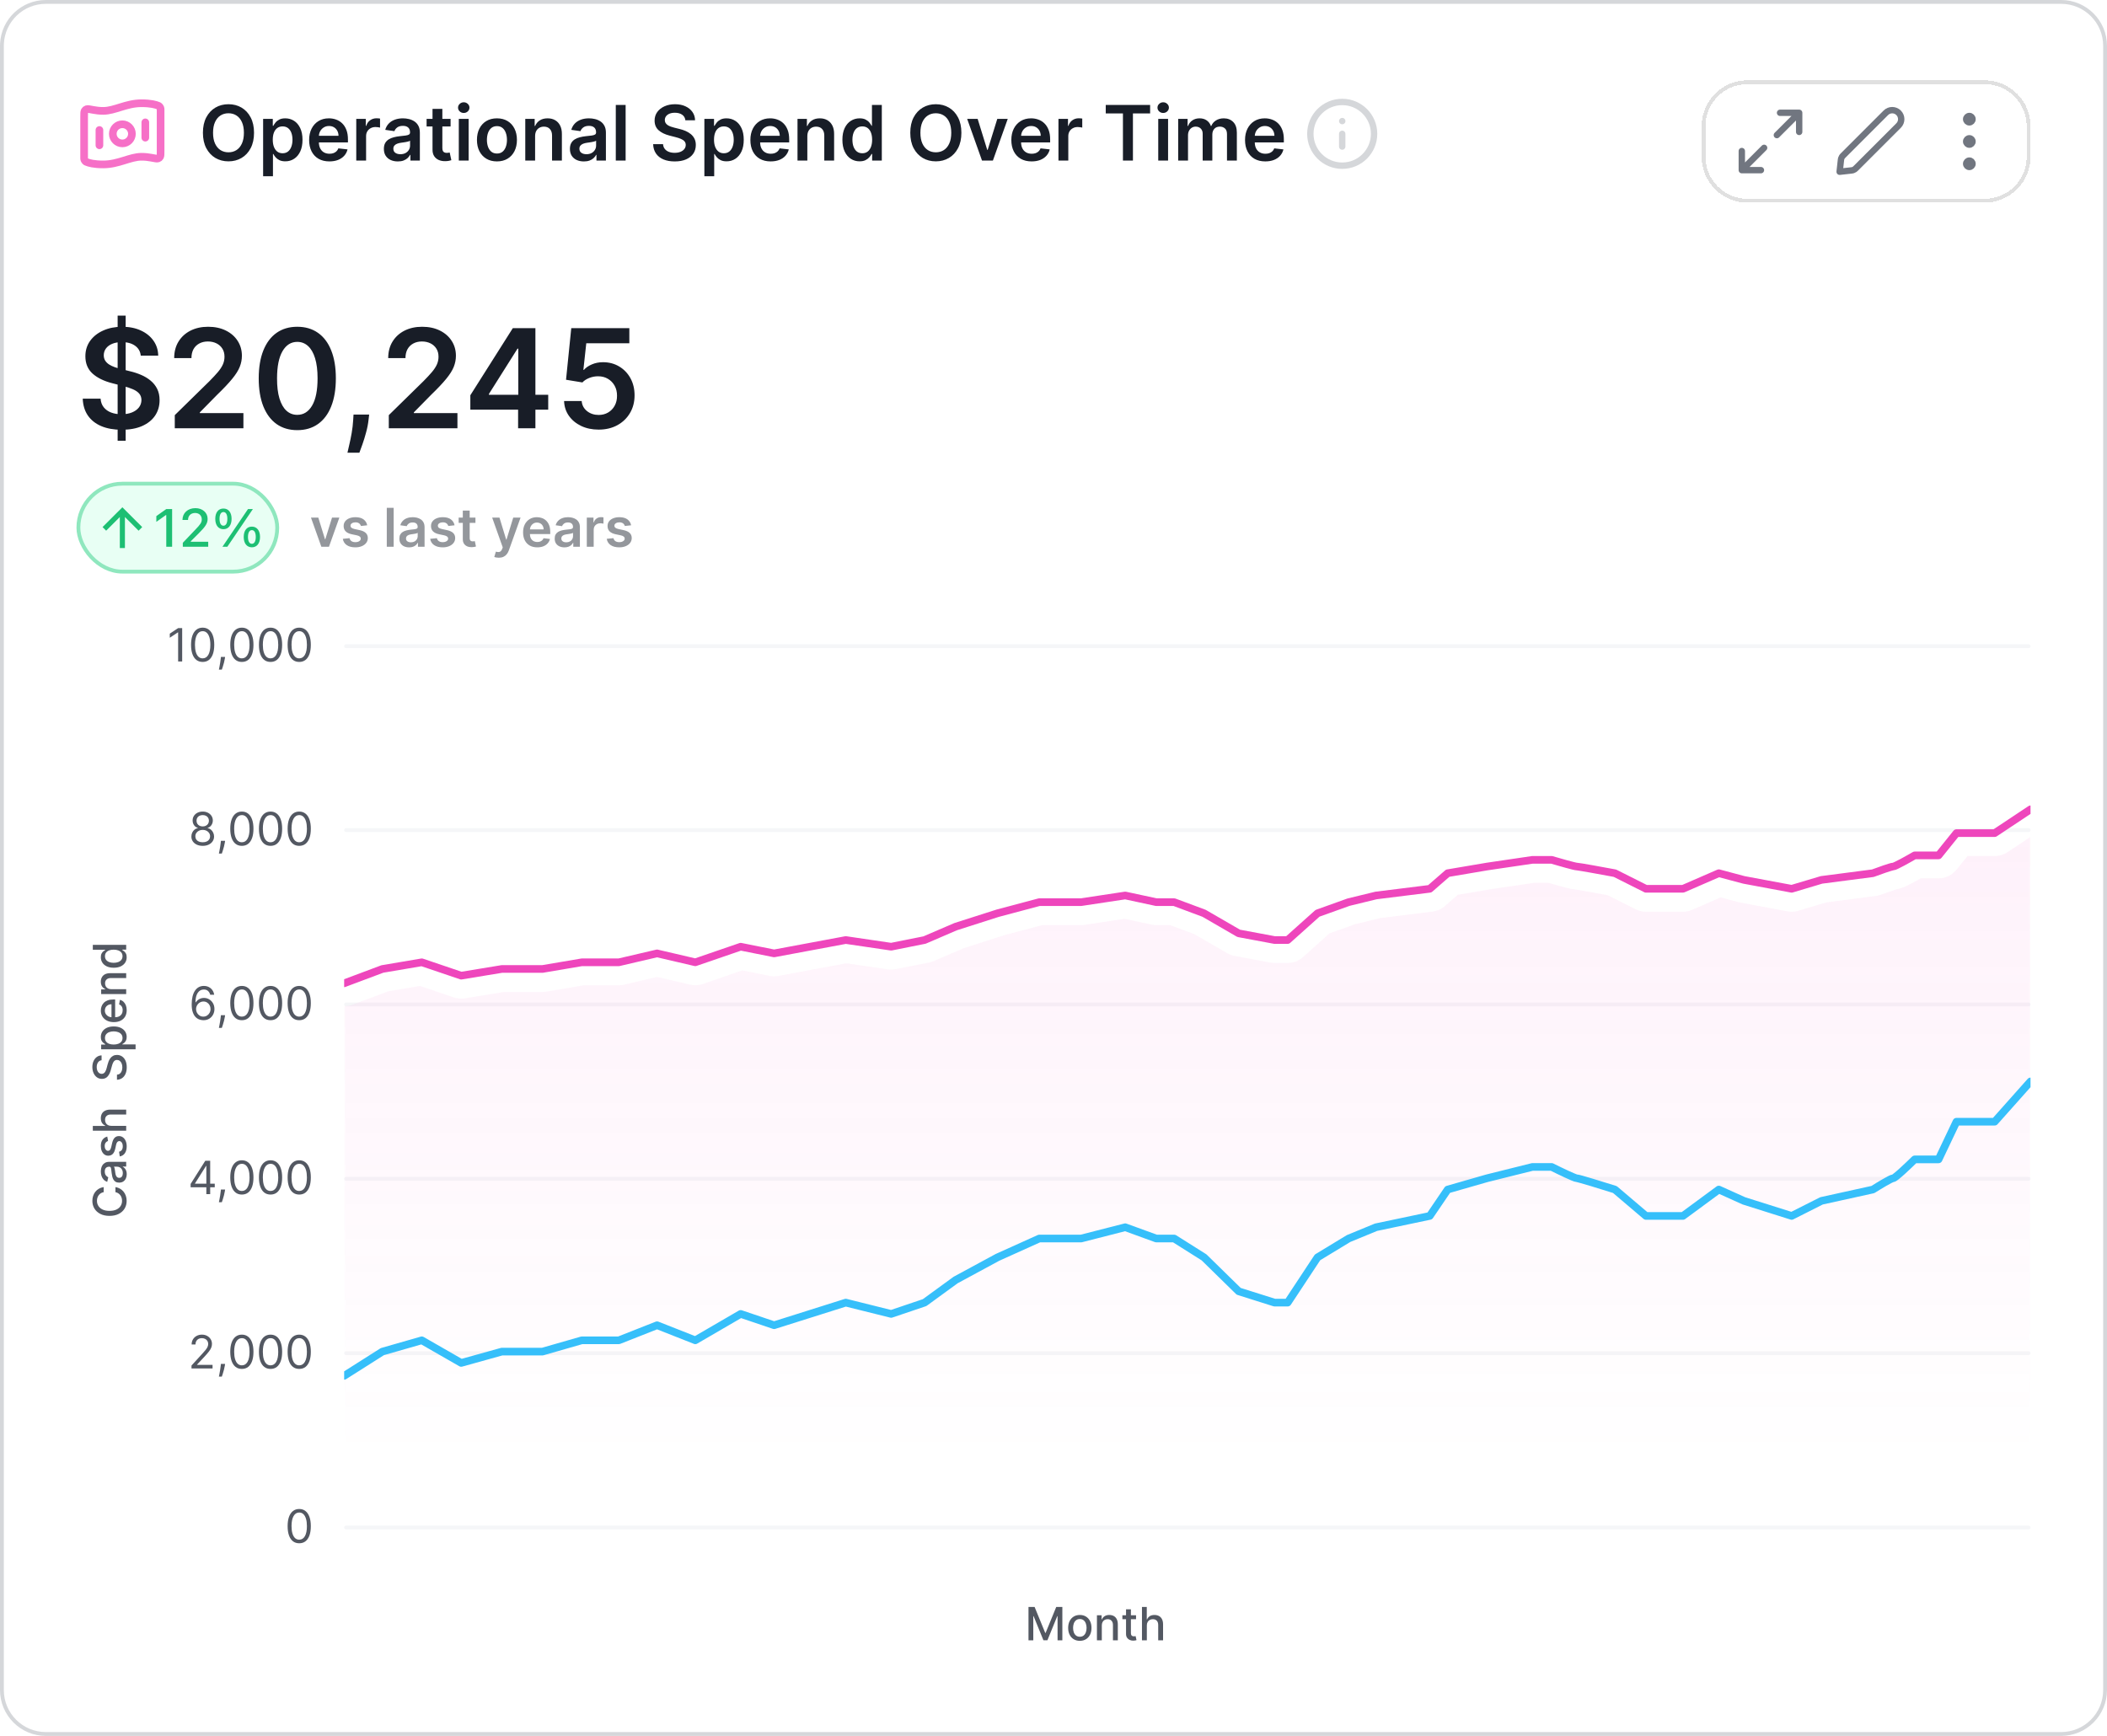 <svg width="551" height="454" viewBox="0 0 551 454" fill="none" xmlns="http://www.w3.org/2000/svg">
<path d="M12 0.5H539C545.351 0.5 550.5 5.649 550.5 12V442C550.5 448.351 545.351 453.5 539 453.5H12C5.649 453.5 0.5 448.351 0.5 442V12L0.515 11.408C0.823 5.332 5.847 0.5 12 0.5Z" fill="white"/>
<path d="M12 0.5H539C545.351 0.5 550.5 5.649 550.5 12V442C550.5 448.351 545.351 453.5 539 453.5H12C5.649 453.5 0.5 448.351 0.5 442V12L0.515 11.408C0.823 5.332 5.847 0.5 12 0.5Z" stroke="#D5D7DA"/>
<path d="M27.111 310.463L27.111 311.792C26.827 311.843 26.577 311.938 26.361 312.078C26.145 312.217 25.962 312.387 25.811 312.589C25.66 312.791 25.547 313.017 25.47 313.267C25.393 313.514 25.355 313.776 25.355 314.055C25.355 314.558 25.482 315.008 25.734 315.406C25.987 315.801 26.358 316.113 26.847 316.343C27.335 316.57 27.932 316.684 28.636 316.684C29.347 316.684 29.946 316.57 30.435 316.343C30.923 316.113 31.293 315.799 31.543 315.401C31.793 315.004 31.918 314.556 31.918 314.059C31.918 313.784 31.881 313.522 31.807 313.275C31.73 313.025 31.618 312.799 31.47 312.597C31.322 312.396 31.142 312.225 30.929 312.086C30.713 311.944 30.466 311.846 30.188 311.792L30.192 310.463C30.621 310.534 31.016 310.671 31.376 310.876C31.734 311.078 32.044 311.338 32.305 311.656C32.564 311.971 32.764 312.332 32.906 312.738C33.048 313.144 33.119 313.588 33.119 314.068C33.119 314.823 32.94 315.497 32.582 316.088C32.222 316.678 31.706 317.144 31.035 317.485C30.365 317.823 29.565 317.992 28.636 317.992C27.704 317.992 26.905 317.822 26.237 317.481C25.567 317.14 25.053 316.674 24.695 316.083C24.334 315.492 24.153 314.82 24.153 314.068C24.153 313.605 24.22 313.173 24.354 312.772C24.484 312.369 24.678 312.007 24.933 311.686C25.186 311.365 25.496 311.099 25.862 310.889C26.226 310.678 26.642 310.536 27.111 310.463ZM33.145 307.084C33.145 307.499 33.068 307.874 32.915 308.209C32.758 308.545 32.533 308.81 32.237 309.006C31.942 309.199 31.579 309.296 31.151 309.296C30.781 309.296 30.477 309.225 30.239 309.083C30 308.941 29.811 308.749 29.672 308.508C29.533 308.266 29.428 307.996 29.357 307.698C29.285 307.4 29.232 307.096 29.195 306.786C29.149 306.394 29.112 306.076 29.084 305.831C29.053 305.587 29.003 305.41 28.935 305.299C28.866 305.188 28.756 305.133 28.602 305.133L28.572 305.133C28.2 305.133 27.912 305.238 27.707 305.448C27.503 305.655 27.401 305.965 27.401 306.377C27.401 306.806 27.496 307.144 27.686 307.391C27.874 307.635 28.082 307.805 28.312 307.898L28.04 309.096C27.642 308.954 27.321 308.746 27.077 308.474C26.829 308.198 26.651 307.881 26.54 307.523C26.426 307.165 26.369 306.789 26.369 306.394C26.369 306.133 26.401 305.856 26.463 305.563C26.523 305.268 26.634 304.992 26.796 304.736C26.957 304.478 27.189 304.266 27.49 304.101C27.788 303.937 28.176 303.854 28.653 303.854L33 303.854L33 305.099L32.105 305.099L32.105 305.15C32.27 305.232 32.432 305.356 32.591 305.52C32.75 305.685 32.882 305.897 32.987 306.155C33.092 306.414 33.145 306.724 33.145 307.084ZM32.122 306.807C32.122 306.455 32.053 306.154 31.913 305.904C31.774 305.651 31.592 305.459 31.368 305.329C31.141 305.195 30.898 305.128 30.639 305.128L29.796 305.128C29.841 305.174 29.884 305.262 29.923 305.393C29.96 305.52 29.993 305.667 30.021 305.831C30.047 305.996 30.071 306.157 30.094 306.313C30.114 306.469 30.131 306.6 30.145 306.705C30.176 306.952 30.229 307.178 30.303 307.383C30.376 307.584 30.483 307.746 30.622 307.868C30.759 307.988 30.94 308.047 31.168 308.047C31.483 308.047 31.722 307.931 31.884 307.698C32.043 307.465 32.122 307.168 32.122 306.807ZM28.053 297.252L28.257 298.407C28.109 298.455 27.969 298.532 27.835 298.637C27.702 298.74 27.592 298.879 27.507 299.055C27.422 299.231 27.379 299.451 27.379 299.715C27.379 300.076 27.46 300.377 27.622 300.619C27.781 300.86 27.987 300.981 28.24 300.981C28.459 300.981 28.635 300.9 28.768 300.738C28.902 300.576 29.011 300.315 29.097 299.954L29.335 298.914C29.474 298.312 29.689 297.863 29.979 297.568C30.268 297.272 30.645 297.124 31.108 297.124C31.5 297.124 31.849 297.238 32.156 297.465C32.46 297.69 32.699 298.004 32.872 298.407C33.045 298.808 33.132 299.272 33.132 299.801C33.132 300.534 32.976 301.132 32.663 301.595C32.348 302.058 31.901 302.342 31.321 302.447L31.134 301.215C31.454 301.139 31.697 300.981 31.862 300.742C32.024 300.504 32.105 300.193 32.105 299.809C32.105 299.392 32.019 299.058 31.845 298.808C31.669 298.558 31.454 298.433 31.202 298.433C30.997 298.433 30.825 298.509 30.686 298.663C30.547 298.813 30.442 299.045 30.371 299.357L30.128 300.465C29.989 301.076 29.767 301.528 29.463 301.82C29.159 302.11 28.774 302.255 28.308 302.255C27.922 302.255 27.584 302.147 27.294 301.931C27.004 301.715 26.778 301.417 26.616 301.036C26.452 300.656 26.369 300.22 26.369 299.728C26.369 299.021 26.523 298.464 26.829 298.058C27.134 297.651 27.541 297.383 28.053 297.252ZM29.114 294.449L33 294.449L33 295.724L24.273 295.724L24.273 294.466L27.52 294.466L27.52 294.385C27.168 294.232 26.888 293.998 26.68 293.682C26.473 293.367 26.369 292.955 26.369 292.447C26.369 291.998 26.462 291.606 26.646 291.27C26.831 290.932 27.107 290.671 27.473 290.486C27.837 290.299 28.291 290.205 28.837 290.205L33 290.205L33 291.479L28.99 291.479C28.51 291.479 28.138 291.603 27.874 291.85C27.607 292.097 27.473 292.441 27.473 292.881C27.473 293.182 27.537 293.452 27.665 293.691C27.793 293.927 27.98 294.113 28.227 294.249C28.472 294.383 28.767 294.449 29.114 294.449ZM26.565 277.291C26.162 277.336 25.849 277.524 25.628 277.854C25.403 278.183 25.291 278.598 25.291 279.098C25.291 279.456 25.348 279.765 25.462 280.027C25.572 280.288 25.726 280.491 25.922 280.636C26.115 280.778 26.335 280.849 26.582 280.849C26.79 280.849 26.969 280.801 27.119 280.704C27.27 280.605 27.396 280.476 27.499 280.317C27.598 280.155 27.682 279.981 27.75 279.797C27.815 279.612 27.869 279.434 27.912 279.264L28.134 278.412C28.202 278.133 28.294 277.848 28.41 277.555C28.527 277.263 28.68 276.991 28.871 276.741C29.061 276.491 29.297 276.29 29.578 276.136C29.859 275.98 30.196 275.902 30.588 275.902C31.082 275.902 31.521 276.03 31.905 276.285C32.288 276.538 32.591 276.906 32.812 277.389C33.034 277.869 33.145 278.45 33.145 279.132C33.145 279.785 33.041 280.351 32.834 280.828C32.626 281.305 32.332 281.679 31.952 281.949C31.568 282.219 31.114 282.368 30.588 282.396L30.588 281.075C30.903 281.05 31.166 280.947 31.376 280.768C31.584 280.586 31.739 280.355 31.841 280.074C31.94 279.79 31.99 279.479 31.99 279.14C31.99 278.768 31.932 278.437 31.815 278.148C31.696 277.855 31.531 277.625 31.321 277.457C31.108 277.29 30.859 277.206 30.575 277.206C30.317 277.206 30.105 277.28 29.94 277.427C29.776 277.572 29.639 277.77 29.531 278.02C29.423 278.267 29.328 278.547 29.246 278.859L28.965 279.89C28.774 280.589 28.494 281.143 28.125 281.552C27.756 281.959 27.267 282.162 26.659 282.162C26.156 282.162 25.717 282.025 25.342 281.753C24.967 281.48 24.676 281.111 24.469 280.645C24.259 280.179 24.153 279.653 24.153 279.068C24.153 278.477 24.257 277.956 24.465 277.504C24.672 277.05 24.957 276.692 25.321 276.43C25.682 276.169 26.097 276.032 26.565 276.021L26.565 277.291ZM35.455 274.431L26.454 274.431L26.454 273.186L27.516 273.186L27.516 273.08C27.379 273.006 27.222 272.899 27.043 272.76C26.864 272.621 26.707 272.428 26.574 272.181C26.438 271.933 26.369 271.607 26.369 271.2C26.369 270.672 26.503 270.2 26.77 269.786C27.037 269.371 27.422 269.046 27.925 268.81C28.428 268.571 29.033 268.452 29.74 268.452C30.447 268.452 31.054 268.57 31.56 268.806C32.062 269.041 32.45 269.365 32.723 269.777C32.993 270.189 33.128 270.659 33.128 271.188C33.128 271.585 33.061 271.911 32.928 272.164C32.794 272.414 32.638 272.61 32.459 272.752C32.28 272.894 32.121 273.003 31.982 273.08L31.982 273.156L35.455 273.156L35.455 274.431ZM29.727 273.182C30.188 273.182 30.591 273.115 30.938 272.982C31.284 272.848 31.555 272.655 31.751 272.402C31.945 272.149 32.041 271.84 32.041 271.473C32.041 271.093 31.94 270.774 31.739 270.519C31.534 270.263 31.257 270.07 30.908 269.939C30.558 269.806 30.165 269.739 29.727 269.739C29.296 269.739 28.908 269.804 28.564 269.935C28.22 270.063 27.949 270.256 27.75 270.514C27.551 270.77 27.452 271.09 27.452 271.473C27.452 271.843 27.547 272.155 27.737 272.411C27.928 272.664 28.193 272.855 28.534 272.986C28.875 273.117 29.273 273.182 29.727 273.182ZM33.132 264.203C33.132 264.848 32.994 265.404 32.719 265.869C32.44 266.333 32.05 266.691 31.547 266.943C31.041 267.193 30.449 267.318 29.77 267.318C29.099 267.318 28.509 267.193 27.997 266.943C27.486 266.691 27.087 266.338 26.8 265.887C26.513 265.432 26.369 264.901 26.369 264.293C26.369 263.923 26.43 263.566 26.553 263.219C26.675 262.872 26.866 262.561 27.128 262.286C27.389 262.01 27.729 261.793 28.146 261.634C28.561 261.475 29.065 261.395 29.659 261.395L30.111 261.395L30.111 266.598L29.156 266.598L29.156 262.644C28.821 262.644 28.524 262.712 28.266 262.848C28.004 262.985 27.798 263.176 27.648 263.423C27.497 263.668 27.422 263.955 27.422 264.284C27.422 264.642 27.51 264.955 27.686 265.222C27.859 265.486 28.087 265.691 28.368 265.835C28.646 265.977 28.949 266.048 29.276 266.048L30.021 266.048C30.459 266.048 30.831 265.972 31.138 265.818C31.445 265.662 31.679 265.445 31.841 265.166C32 264.888 32.08 264.563 32.08 264.191C32.08 263.949 32.045 263.729 31.977 263.53C31.906 263.331 31.801 263.159 31.662 263.014C31.523 262.869 31.351 262.759 31.146 262.682L31.364 261.476C31.719 261.573 32.03 261.746 32.297 261.996C32.561 262.243 32.767 262.554 32.915 262.929C33.06 263.301 33.132 263.726 33.132 264.203ZM29.114 258.707L33 258.707L33 259.981L26.454 259.981L26.454 258.758L27.52 258.758L27.52 258.677C27.173 258.527 26.895 258.291 26.685 257.97C26.474 257.646 26.369 257.238 26.369 256.747C26.369 256.301 26.463 255.91 26.651 255.575C26.835 255.24 27.111 254.98 27.477 254.795C27.844 254.611 28.297 254.518 28.837 254.518L33 254.518L33 255.792L28.99 255.792C28.516 255.792 28.145 255.916 27.878 256.163C27.608 256.41 27.473 256.75 27.473 257.182C27.473 257.477 27.537 257.74 27.665 257.97C27.793 258.197 27.98 258.378 28.227 258.511C28.472 258.642 28.767 258.707 29.114 258.707ZM33.128 250.359C33.128 250.888 32.993 251.359 32.723 251.774C32.45 252.186 32.062 252.51 31.56 252.746C31.054 252.979 30.447 253.095 29.74 253.095C29.033 253.095 28.428 252.977 27.925 252.741C27.422 252.503 27.037 252.176 26.77 251.761C26.503 251.346 26.369 250.876 26.369 250.351C26.369 249.944 26.438 249.618 26.574 249.371C26.707 249.121 26.864 248.927 27.043 248.791C27.222 248.652 27.379 248.544 27.516 248.467L27.516 248.39L24.273 248.39L24.273 247.116L33 247.116L33 248.361L31.982 248.361L31.982 248.467C32.121 248.544 32.28 248.655 32.459 248.8C32.638 248.942 32.794 249.138 32.928 249.388C33.061 249.638 33.128 249.961 33.128 250.359ZM32.041 250.078C32.041 249.711 31.945 249.402 31.751 249.149C31.555 248.893 31.284 248.7 30.938 248.569C30.591 248.436 30.188 248.369 29.727 248.369C29.273 248.369 28.875 248.434 28.534 248.565C28.193 248.696 27.928 248.888 27.737 249.14C27.547 249.393 27.452 249.706 27.452 250.078C27.452 250.461 27.551 250.781 27.75 251.037C27.949 251.292 28.22 251.486 28.564 251.616C28.908 251.744 29.296 251.808 29.727 251.808C30.165 251.808 30.558 251.743 30.908 251.612C31.257 251.481 31.534 251.288 31.739 251.032C31.94 250.774 32.041 250.456 32.041 250.078Z" fill="#535862"/>
<path d="M47.64 164.273V173H46.583V165.381H46.532L44.401 166.795V165.722L46.583 164.273H47.64ZM52.996 173.119C52.354 173.119 51.807 172.945 51.355 172.595C50.904 172.243 50.559 171.733 50.32 171.065C50.081 170.395 49.962 169.585 49.962 168.636C49.962 167.693 50.081 166.888 50.32 166.22C50.561 165.55 50.908 165.038 51.36 164.686C51.814 164.331 52.36 164.153 52.996 164.153C53.633 164.153 54.176 164.331 54.628 164.686C55.083 165.038 55.429 165.55 55.668 166.22C55.909 166.888 56.03 167.693 56.03 168.636C56.03 169.585 55.911 170.395 55.672 171.065C55.434 171.733 55.088 172.243 54.637 172.595C54.185 172.945 53.638 173.119 52.996 173.119ZM52.996 172.182C53.633 172.182 54.127 171.875 54.479 171.261C54.831 170.648 55.008 169.773 55.008 168.636C55.008 167.881 54.926 167.237 54.765 166.706C54.605 166.175 54.375 165.77 54.074 165.491C53.776 165.213 53.416 165.074 52.996 165.074C52.365 165.074 51.873 165.385 51.517 166.007C51.162 166.626 50.985 167.503 50.985 168.636C50.985 169.392 51.064 170.034 51.223 170.562C51.383 171.091 51.611 171.493 51.909 171.768C52.211 172.044 52.573 172.182 52.996 172.182ZM58.862 171.807L58.794 172.267C58.745 172.591 58.672 172.938 58.572 173.307C58.475 173.676 58.375 174.024 58.27 174.351C58.164 174.678 58.078 174.938 58.01 175.131H57.242C57.279 174.949 57.328 174.709 57.387 174.411C57.447 174.112 57.507 173.778 57.566 173.409C57.629 173.043 57.68 172.668 57.72 172.284L57.771 171.807H58.862ZM63.25 173.119C62.608 173.119 62.061 172.945 61.609 172.595C61.158 172.243 60.812 171.733 60.574 171.065C60.335 170.395 60.216 169.585 60.216 168.636C60.216 167.693 60.335 166.888 60.574 166.22C60.815 165.55 61.162 165.038 61.614 164.686C62.068 164.331 62.614 164.153 63.25 164.153C63.886 164.153 64.43 164.331 64.882 164.686C65.337 165.038 65.683 165.55 65.922 166.22C66.163 166.888 66.284 167.693 66.284 168.636C66.284 169.585 66.165 170.395 65.926 171.065C65.688 171.733 65.342 172.243 64.891 172.595C64.439 172.945 63.892 173.119 63.25 173.119ZM63.25 172.182C63.886 172.182 64.381 171.875 64.733 171.261C65.085 170.648 65.261 169.773 65.261 168.636C65.261 167.881 65.18 167.237 65.019 166.706C64.859 166.175 64.629 165.77 64.328 165.491C64.03 165.213 63.67 165.074 63.25 165.074C62.619 165.074 62.126 165.385 61.771 166.007C61.416 166.626 61.239 167.503 61.239 168.636C61.239 169.392 61.318 170.034 61.477 170.562C61.636 171.091 61.865 171.493 62.163 171.768C62.465 172.044 62.827 172.182 63.25 172.182ZM70.75 173.119C70.108 173.119 69.561 172.945 69.109 172.595C68.658 172.243 68.312 171.733 68.074 171.065C67.835 170.395 67.716 169.585 67.716 168.636C67.716 167.693 67.835 166.888 68.074 166.22C68.315 165.55 68.662 165.038 69.114 164.686C69.568 164.331 70.114 164.153 70.75 164.153C71.386 164.153 71.93 164.331 72.382 164.686C72.837 165.038 73.183 165.55 73.422 166.22C73.663 166.888 73.784 167.693 73.784 168.636C73.784 169.585 73.665 170.395 73.426 171.065C73.188 171.733 72.842 172.243 72.391 172.595C71.939 172.945 71.392 173.119 70.75 173.119ZM70.75 172.182C71.386 172.182 71.881 171.875 72.233 171.261C72.585 170.648 72.761 169.773 72.761 168.636C72.761 167.881 72.68 167.237 72.519 166.706C72.359 166.175 72.129 165.77 71.828 165.491C71.53 165.213 71.171 165.074 70.75 165.074C70.119 165.074 69.626 165.385 69.271 166.007C68.916 166.626 68.739 167.503 68.739 168.636C68.739 169.392 68.818 170.034 68.977 170.562C69.136 171.091 69.365 171.493 69.663 171.768C69.965 172.044 70.327 172.182 70.75 172.182ZM78.25 173.119C77.608 173.119 77.061 172.945 76.609 172.595C76.158 172.243 75.812 171.733 75.574 171.065C75.335 170.395 75.216 169.585 75.216 168.636C75.216 167.693 75.335 166.888 75.574 166.22C75.815 165.55 76.162 165.038 76.614 164.686C77.068 164.331 77.614 164.153 78.25 164.153C78.886 164.153 79.43 164.331 79.882 164.686C80.337 165.038 80.683 165.55 80.922 166.22C81.163 166.888 81.284 167.693 81.284 168.636C81.284 169.585 81.165 170.395 80.926 171.065C80.688 171.733 80.342 172.243 79.891 172.595C79.439 172.945 78.892 173.119 78.25 173.119ZM78.25 172.182C78.886 172.182 79.381 171.875 79.733 171.261C80.085 170.648 80.261 169.773 80.261 168.636C80.261 167.881 80.18 167.237 80.019 166.706C79.859 166.175 79.629 165.77 79.328 165.491C79.03 165.213 78.671 165.074 78.25 165.074C77.619 165.074 77.126 165.385 76.771 166.007C76.416 166.626 76.239 167.503 76.239 168.636C76.239 169.392 76.318 170.034 76.477 170.562C76.636 171.091 76.865 171.493 77.163 171.768C77.465 172.044 77.827 172.182 78.25 172.182Z" fill="#535862"/>
<line x1="90.5" y1="169" x2="530.5" y2="169" stroke="#F5F6F8" stroke-linecap="round"/>
<path d="M53.015 221.219C52.43 221.219 51.913 221.115 51.464 220.908C51.018 220.698 50.67 220.409 50.42 220.043C50.17 219.673 50.047 219.253 50.049 218.781C50.047 218.412 50.119 218.071 50.267 217.759C50.414 217.443 50.616 217.181 50.872 216.97C51.13 216.757 51.419 216.622 51.737 216.566V216.514C51.319 216.406 50.987 216.172 50.74 215.811C50.492 215.448 50.37 215.034 50.373 214.571C50.37 214.128 50.483 213.732 50.71 213.382C50.937 213.033 51.25 212.757 51.647 212.556C52.048 212.354 52.504 212.253 53.015 212.253C53.521 212.253 53.973 212.354 54.37 212.556C54.768 212.757 55.081 213.033 55.308 213.382C55.538 213.732 55.654 214.128 55.657 214.571C55.654 215.034 55.528 215.448 55.278 215.811C55.031 216.172 54.703 216.406 54.294 216.514V216.566C54.609 216.622 54.893 216.757 55.146 216.97C55.399 217.181 55.6 217.443 55.751 217.759C55.902 218.071 55.978 218.412 55.981 218.781C55.978 219.253 55.85 219.673 55.598 220.043C55.348 220.409 55 220.698 54.554 220.908C54.11 221.115 53.598 221.219 53.015 221.219ZM53.015 220.281C53.41 220.281 53.751 220.218 54.038 220.09C54.325 219.962 54.547 219.781 54.703 219.548C54.859 219.316 54.939 219.043 54.941 218.73C54.939 218.401 54.853 218.11 54.686 217.857C54.518 217.604 54.289 217.405 54 217.26C53.713 217.115 53.385 217.043 53.015 217.043C52.643 217.043 52.311 217.115 52.018 217.26C51.728 217.405 51.5 217.604 51.332 217.857C51.167 218.11 51.086 218.401 51.089 218.73C51.086 219.043 51.162 219.316 51.315 219.548C51.471 219.781 51.694 219.962 51.984 220.09C52.274 220.218 52.617 220.281 53.015 220.281ZM53.015 216.139C53.328 216.139 53.605 216.077 53.846 215.952C54.091 215.827 54.282 215.652 54.422 215.428C54.561 215.203 54.632 214.941 54.635 214.639C54.632 214.344 54.562 214.087 54.426 213.868C54.289 213.646 54.1 213.476 53.859 213.357C53.617 213.235 53.336 213.173 53.015 213.173C52.689 213.173 52.403 213.235 52.159 213.357C51.914 213.476 51.725 213.646 51.592 213.868C51.459 214.087 51.393 214.344 51.396 214.639C51.393 214.941 51.46 215.203 51.596 215.428C51.735 215.652 51.927 215.827 52.172 215.952C52.416 216.077 52.697 216.139 53.015 216.139ZM58.862 219.906L58.794 220.367C58.745 220.691 58.672 221.037 58.572 221.406C58.475 221.776 58.375 222.124 58.27 222.45C58.164 222.777 58.078 223.037 58.01 223.23H57.242C57.279 223.048 57.328 222.808 57.387 222.51C57.447 222.212 57.507 221.878 57.566 221.509C57.629 221.142 57.68 220.767 57.72 220.384L57.771 219.906H58.862ZM63.25 221.219C62.608 221.219 62.061 221.044 61.609 220.695C61.158 220.343 60.812 219.833 60.574 219.165C60.335 218.494 60.216 217.685 60.216 216.736C60.216 215.793 60.335 214.987 60.574 214.32C60.815 213.649 61.162 213.138 61.614 212.786C62.068 212.431 62.614 212.253 63.25 212.253C63.886 212.253 64.43 212.431 64.882 212.786C65.337 213.138 65.683 213.649 65.922 214.32C66.163 214.987 66.284 215.793 66.284 216.736C66.284 217.685 66.165 218.494 65.926 219.165C65.688 219.833 65.342 220.343 64.891 220.695C64.439 221.044 63.892 221.219 63.25 221.219ZM63.25 220.281C63.886 220.281 64.381 219.975 64.733 219.361C65.085 218.747 65.261 217.872 65.261 216.736C65.261 215.98 65.18 215.337 65.019 214.806C64.859 214.274 64.629 213.869 64.328 213.591C64.03 213.313 63.67 213.173 63.25 213.173C62.619 213.173 62.126 213.485 61.771 214.107C61.416 214.726 61.239 215.602 61.239 216.736C61.239 217.492 61.318 218.134 61.477 218.662C61.636 219.191 61.865 219.593 62.163 219.868C62.465 220.144 62.827 220.281 63.25 220.281ZM70.75 221.219C70.108 221.219 69.561 221.044 69.109 220.695C68.658 220.343 68.312 219.833 68.074 219.165C67.835 218.494 67.716 217.685 67.716 216.736C67.716 215.793 67.835 214.987 68.074 214.32C68.315 213.649 68.662 213.138 69.114 212.786C69.568 212.431 70.114 212.253 70.75 212.253C71.386 212.253 71.93 212.431 72.382 212.786C72.837 213.138 73.183 213.649 73.422 214.32C73.663 214.987 73.784 215.793 73.784 216.736C73.784 217.685 73.665 218.494 73.426 219.165C73.188 219.833 72.842 220.343 72.391 220.695C71.939 221.044 71.392 221.219 70.75 221.219ZM70.75 220.281C71.386 220.281 71.881 219.975 72.233 219.361C72.585 218.747 72.761 217.872 72.761 216.736C72.761 215.98 72.68 215.337 72.519 214.806C72.359 214.274 72.129 213.869 71.828 213.591C71.53 213.313 71.171 213.173 70.75 213.173C70.119 213.173 69.626 213.485 69.271 214.107C68.916 214.726 68.739 215.602 68.739 216.736C68.739 217.492 68.818 218.134 68.977 218.662C69.136 219.191 69.365 219.593 69.663 219.868C69.965 220.144 70.327 220.281 70.75 220.281ZM78.25 221.219C77.608 221.219 77.061 221.044 76.609 220.695C76.158 220.343 75.812 219.833 75.574 219.165C75.335 218.494 75.216 217.685 75.216 216.736C75.216 215.793 75.335 214.987 75.574 214.32C75.815 213.649 76.162 213.138 76.614 212.786C77.068 212.431 77.614 212.253 78.25 212.253C78.886 212.253 79.43 212.431 79.882 212.786C80.337 213.138 80.683 213.649 80.922 214.32C81.163 214.987 81.284 215.793 81.284 216.736C81.284 217.685 81.165 218.494 80.926 219.165C80.688 219.833 80.342 220.343 79.891 220.695C79.439 221.044 78.892 221.219 78.25 221.219ZM78.25 220.281C78.886 220.281 79.381 219.975 79.733 219.361C80.085 218.747 80.261 217.872 80.261 216.736C80.261 215.98 80.18 215.337 80.019 214.806C79.859 214.274 79.629 213.869 79.328 213.591C79.03 213.313 78.671 213.173 78.25 213.173C77.619 213.173 77.126 213.485 76.771 214.107C76.416 214.726 76.239 215.602 76.239 216.736C76.239 217.492 76.318 218.134 76.477 218.662C76.636 219.191 76.865 219.593 77.163 219.868C77.465 220.144 77.827 220.281 78.25 220.281Z" fill="#535862"/>
<line x1="90.5" y1="217.1" x2="530.5" y2="217.1" stroke="#F5F6F8" stroke-linecap="round"/>
<path d="M53.164 266.82C52.806 266.814 52.449 266.746 52.091 266.615C51.733 266.484 51.406 266.264 51.11 265.954C50.815 265.642 50.578 265.22 50.399 264.689C50.22 264.155 50.13 263.484 50.13 262.677C50.13 261.905 50.203 261.22 50.348 260.623C50.492 260.024 50.703 259.52 50.978 259.111C51.254 258.699 51.586 258.386 51.975 258.173C52.367 257.96 52.809 257.854 53.301 257.854C53.789 257.854 54.224 257.952 54.605 258.148C54.988 258.341 55.301 258.611 55.542 258.957C55.784 259.304 55.94 259.703 56.011 260.155H54.971C54.875 259.763 54.687 259.437 54.409 259.179C54.13 258.92 53.761 258.791 53.301 258.791C52.625 258.791 52.092 259.085 51.703 259.673C51.316 260.261 51.122 261.087 51.119 262.149H51.187C51.346 261.908 51.535 261.702 51.754 261.531C51.975 261.358 52.22 261.224 52.487 261.131C52.754 261.037 53.037 260.99 53.335 260.99C53.835 260.99 54.292 261.115 54.707 261.365C55.122 261.612 55.454 261.954 55.704 262.392C55.954 262.827 56.079 263.325 56.079 263.888C56.079 264.427 55.959 264.922 55.717 265.371C55.475 265.817 55.136 266.172 54.699 266.436C54.264 266.697 53.752 266.825 53.164 266.82ZM53.164 265.882C53.522 265.882 53.843 265.793 54.127 265.614C54.414 265.435 54.64 265.195 54.805 264.893C54.973 264.592 55.056 264.257 55.056 263.888C55.056 263.527 54.975 263.199 54.814 262.903C54.654 262.605 54.434 262.368 54.153 262.192C53.875 262.016 53.556 261.927 53.199 261.927C52.929 261.927 52.677 261.981 52.444 262.089C52.211 262.195 52.007 262.339 51.831 262.524C51.657 262.709 51.521 262.92 51.422 263.159C51.322 263.395 51.272 263.643 51.272 263.905C51.272 264.251 51.353 264.575 51.515 264.876C51.68 265.177 51.904 265.42 52.189 265.605C52.475 265.79 52.801 265.882 53.164 265.882ZM58.862 265.507L58.794 265.967C58.745 266.291 58.672 266.638 58.572 267.007C58.475 267.376 58.375 267.724 58.27 268.051C58.164 268.378 58.078 268.638 58.01 268.831H57.242C57.279 268.649 57.328 268.409 57.387 268.111C57.447 267.812 57.507 267.479 57.566 267.109C57.629 266.743 57.68 266.368 57.72 265.984L57.771 265.507H58.862ZM63.25 266.82C62.608 266.82 62.061 266.645 61.609 266.295C61.158 265.943 60.812 265.433 60.574 264.766C60.335 264.095 60.216 263.285 60.216 262.337C60.216 261.393 60.335 260.588 60.574 259.92C60.815 259.25 61.162 258.739 61.614 258.386C62.068 258.031 62.614 257.854 63.25 257.854C63.886 257.854 64.43 258.031 64.882 258.386C65.337 258.739 65.683 259.25 65.922 259.92C66.163 260.588 66.284 261.393 66.284 262.337C66.284 263.285 66.165 264.095 65.926 264.766C65.688 265.433 65.342 265.943 64.891 266.295C64.439 266.645 63.892 266.82 63.25 266.82ZM63.25 265.882C63.886 265.882 64.381 265.575 64.733 264.962C65.085 264.348 65.261 263.473 65.261 262.337C65.261 261.581 65.18 260.937 65.019 260.406C64.859 259.875 64.629 259.47 64.328 259.192C64.03 258.913 63.67 258.774 63.25 258.774C62.619 258.774 62.126 259.085 61.771 259.707C61.416 260.327 61.239 261.203 61.239 262.337C61.239 263.092 61.318 263.734 61.477 264.263C61.636 264.791 61.865 265.193 62.163 265.469C62.465 265.744 62.827 265.882 63.25 265.882ZM70.75 266.82C70.108 266.82 69.561 266.645 69.109 266.295C68.658 265.943 68.312 265.433 68.074 264.766C67.835 264.095 67.716 263.285 67.716 262.337C67.716 261.393 67.835 260.588 68.074 259.92C68.315 259.25 68.662 258.739 69.114 258.386C69.568 258.031 70.114 257.854 70.75 257.854C71.386 257.854 71.93 258.031 72.382 258.386C72.837 258.739 73.183 259.25 73.422 259.92C73.663 260.588 73.784 261.393 73.784 262.337C73.784 263.285 73.665 264.095 73.426 264.766C73.188 265.433 72.842 265.943 72.391 266.295C71.939 266.645 71.392 266.82 70.75 266.82ZM70.75 265.882C71.386 265.882 71.881 265.575 72.233 264.962C72.585 264.348 72.761 263.473 72.761 262.337C72.761 261.581 72.68 260.937 72.519 260.406C72.359 259.875 72.129 259.47 71.828 259.192C71.53 258.913 71.171 258.774 70.75 258.774C70.119 258.774 69.626 259.085 69.271 259.707C68.916 260.327 68.739 261.203 68.739 262.337C68.739 263.092 68.818 263.734 68.977 264.263C69.136 264.791 69.365 265.193 69.663 265.469C69.965 265.744 70.327 265.882 70.75 265.882ZM78.25 266.82C77.608 266.82 77.061 266.645 76.609 266.295C76.158 265.943 75.812 265.433 75.574 264.766C75.335 264.095 75.216 263.285 75.216 262.337C75.216 261.393 75.335 260.588 75.574 259.92C75.815 259.25 76.162 258.739 76.614 258.386C77.068 258.031 77.614 257.854 78.25 257.854C78.886 257.854 79.43 258.031 79.882 258.386C80.337 258.739 80.683 259.25 80.922 259.92C81.163 260.588 81.284 261.393 81.284 262.337C81.284 263.285 81.165 264.095 80.926 264.766C80.688 265.433 80.342 265.943 79.891 266.295C79.439 266.645 78.892 266.82 78.25 266.82ZM78.25 265.882C78.886 265.882 79.381 265.575 79.733 264.962C80.085 264.348 80.261 263.473 80.261 262.337C80.261 261.581 80.18 260.937 80.019 260.406C79.859 259.875 79.629 259.47 79.328 259.192C79.03 258.913 78.671 258.774 78.25 258.774C77.619 258.774 77.126 259.085 76.771 259.707C76.416 260.327 76.239 261.203 76.239 262.337C76.239 263.092 76.318 263.734 76.477 264.263C76.636 264.791 76.865 265.193 77.163 265.469C77.465 265.744 77.827 265.882 78.25 265.882Z" fill="#535862"/>
<line x1="90.5" y1="262.7" x2="530.5" y2="262.7" stroke="#F5F6F8" stroke-linecap="round"/>
<path d="M49.851 310.51V309.641L53.686 303.573H54.317V304.919H53.891L50.993 309.504V309.573H56.158V310.51H49.851ZM53.959 312.3V310.246V309.841V303.573H54.965V312.3H53.959ZM58.862 311.107L58.794 311.567C58.745 311.891 58.672 312.237 58.572 312.607C58.475 312.976 58.375 313.324 58.27 313.651C58.164 313.977 58.078 314.237 58.01 314.43H57.242C57.279 314.249 57.328 314.009 57.387 313.71C57.447 313.412 57.507 313.078 57.566 312.709C57.629 312.342 57.68 311.967 57.72 311.584L57.771 311.107H58.862ZM63.25 312.419C62.608 312.419 62.061 312.244 61.609 311.895C61.158 311.543 60.812 311.033 60.574 310.365C60.335 309.695 60.216 308.885 60.216 307.936C60.216 306.993 60.335 306.188 60.574 305.52C60.815 304.85 61.162 304.338 61.614 303.986C62.068 303.631 62.614 303.453 63.25 303.453C63.886 303.453 64.43 303.631 64.882 303.986C65.337 304.338 65.683 304.85 65.922 305.52C66.163 306.188 66.284 306.993 66.284 307.936C66.284 308.885 66.165 309.695 65.926 310.365C65.688 311.033 65.342 311.543 64.891 311.895C64.439 312.244 63.892 312.419 63.25 312.419ZM63.25 311.482C63.886 311.482 64.381 311.175 64.733 310.561C65.085 309.948 65.261 309.073 65.261 307.936C65.261 307.18 65.18 306.537 65.019 306.006C64.859 305.475 64.629 305.07 64.328 304.791C64.03 304.513 63.67 304.374 63.25 304.374C62.619 304.374 62.126 304.685 61.771 305.307C61.416 305.926 61.239 306.803 61.239 307.936C61.239 308.692 61.318 309.334 61.477 309.862C61.636 310.391 61.865 310.793 62.163 311.068C62.465 311.344 62.827 311.482 63.25 311.482ZM70.75 312.419C70.108 312.419 69.561 312.244 69.109 311.895C68.658 311.543 68.312 311.033 68.074 310.365C67.835 309.695 67.716 308.885 67.716 307.936C67.716 306.993 67.835 306.188 68.074 305.52C68.315 304.85 68.662 304.338 69.114 303.986C69.568 303.631 70.114 303.453 70.75 303.453C71.386 303.453 71.93 303.631 72.382 303.986C72.837 304.338 73.183 304.85 73.422 305.52C73.663 306.188 73.784 306.993 73.784 307.936C73.784 308.885 73.665 309.695 73.426 310.365C73.188 311.033 72.842 311.543 72.391 311.895C71.939 312.244 71.392 312.419 70.75 312.419ZM70.75 311.482C71.386 311.482 71.881 311.175 72.233 310.561C72.585 309.948 72.761 309.073 72.761 307.936C72.761 307.18 72.68 306.537 72.519 306.006C72.359 305.475 72.129 305.07 71.828 304.791C71.53 304.513 71.171 304.374 70.75 304.374C70.119 304.374 69.626 304.685 69.271 305.307C68.916 305.926 68.739 306.803 68.739 307.936C68.739 308.692 68.818 309.334 68.977 309.862C69.136 310.391 69.365 310.793 69.663 311.068C69.965 311.344 70.327 311.482 70.75 311.482ZM78.25 312.419C77.608 312.419 77.061 312.244 76.609 311.895C76.158 311.543 75.812 311.033 75.574 310.365C75.335 309.695 75.216 308.885 75.216 307.936C75.216 306.993 75.335 306.188 75.574 305.52C75.815 304.85 76.162 304.338 76.614 303.986C77.068 303.631 77.614 303.453 78.25 303.453C78.886 303.453 79.43 303.631 79.882 303.986C80.337 304.338 80.683 304.85 80.922 305.52C81.163 306.188 81.284 306.993 81.284 307.936C81.284 308.885 81.165 309.695 80.926 310.365C80.688 311.033 80.342 311.543 79.891 311.895C79.439 312.244 78.892 312.419 78.25 312.419ZM78.25 311.482C78.886 311.482 79.381 311.175 79.733 310.561C80.085 309.948 80.261 309.073 80.261 307.936C80.261 307.18 80.18 306.537 80.019 306.006C79.859 305.475 79.629 305.07 79.328 304.791C79.03 304.513 78.671 304.374 78.25 304.374C77.619 304.374 77.126 304.685 76.771 305.307C76.416 305.926 76.239 306.803 76.239 307.936C76.239 308.692 76.318 309.334 76.477 309.862C76.636 310.391 76.865 310.793 77.163 311.068C77.465 311.344 77.827 311.482 78.25 311.482Z" fill="#535862"/>
<line x1="90.5" y1="308.3" x2="530.5" y2="308.3" stroke="#F5F6F8" stroke-linecap="round"/>
<path d="M50.079 357.9V357.133L52.96 353.98C53.298 353.611 53.576 353.29 53.795 353.017C54.014 352.741 54.176 352.483 54.281 352.241C54.389 351.997 54.443 351.741 54.443 351.474C54.443 351.167 54.369 350.902 54.221 350.677C54.076 350.453 53.877 350.28 53.625 350.157C53.372 350.035 53.088 349.974 52.772 349.974C52.437 349.974 52.145 350.044 51.895 350.183C51.647 350.319 51.456 350.511 51.319 350.758C51.186 351.006 51.119 351.295 51.119 351.628H50.113C50.113 351.116 50.231 350.667 50.467 350.281C50.703 349.895 51.024 349.594 51.43 349.378C51.839 349.162 52.298 349.054 52.806 349.054C53.318 349.054 53.771 349.162 54.166 349.378C54.561 349.594 54.87 349.885 55.095 350.251C55.319 350.618 55.431 351.025 55.431 351.474C55.431 351.795 55.373 352.109 55.257 352.416C55.143 352.72 54.944 353.059 54.66 353.434C54.379 353.807 53.988 354.261 53.488 354.798L51.528 356.895V356.963H55.585V357.9H50.079ZM58.862 356.707L58.794 357.167C58.745 357.491 58.672 357.838 58.572 358.207C58.475 358.577 58.375 358.925 58.27 359.251C58.164 359.578 58.078 359.838 58.01 360.031H57.242C57.279 359.849 57.328 359.609 57.387 359.311C57.447 359.013 57.507 358.679 57.566 358.309C57.629 357.943 57.68 357.568 57.72 357.184L57.771 356.707H58.862ZM63.25 358.02C62.608 358.02 62.061 357.845 61.609 357.496C61.158 357.143 60.812 356.633 60.574 355.966C60.335 355.295 60.216 354.486 60.216 353.537C60.216 352.594 60.335 351.788 60.574 351.121C60.815 350.45 61.162 349.939 61.614 349.586C62.068 349.231 62.614 349.054 63.25 349.054C63.886 349.054 64.43 349.231 64.882 349.586C65.337 349.939 65.683 350.45 65.922 351.121C66.163 351.788 66.284 352.594 66.284 353.537C66.284 354.486 66.165 355.295 65.926 355.966C65.688 356.633 65.342 357.143 64.891 357.496C64.439 357.845 63.892 358.02 63.25 358.02ZM63.25 357.082C63.886 357.082 64.381 356.775 64.733 356.162C65.085 355.548 65.261 354.673 65.261 353.537C65.261 352.781 65.18 352.138 65.019 351.606C64.859 351.075 64.629 350.67 64.328 350.392C64.03 350.113 63.67 349.974 63.25 349.974C62.619 349.974 62.126 350.285 61.771 350.907C61.416 351.527 61.239 352.403 61.239 353.537C61.239 354.292 61.318 354.934 61.477 355.463C61.636 355.991 61.865 356.393 62.163 356.669C62.465 356.944 62.827 357.082 63.25 357.082ZM70.75 358.02C70.108 358.02 69.561 357.845 69.109 357.496C68.658 357.143 68.312 356.633 68.074 355.966C67.835 355.295 67.716 354.486 67.716 353.537C67.716 352.594 67.835 351.788 68.074 351.121C68.315 350.45 68.662 349.939 69.114 349.586C69.568 349.231 70.114 349.054 70.75 349.054C71.386 349.054 71.93 349.231 72.382 349.586C72.837 349.939 73.183 350.45 73.422 351.121C73.663 351.788 73.784 352.594 73.784 353.537C73.784 354.486 73.665 355.295 73.426 355.966C73.188 356.633 72.842 357.143 72.391 357.496C71.939 357.845 71.392 358.02 70.75 358.02ZM70.75 357.082C71.386 357.082 71.881 356.775 72.233 356.162C72.585 355.548 72.761 354.673 72.761 353.537C72.761 352.781 72.68 352.138 72.519 351.606C72.359 351.075 72.129 350.67 71.828 350.392C71.53 350.113 71.171 349.974 70.75 349.974C70.119 349.974 69.626 350.285 69.271 350.907C68.916 351.527 68.739 352.403 68.739 353.537C68.739 354.292 68.818 354.934 68.977 355.463C69.136 355.991 69.365 356.393 69.663 356.669C69.965 356.944 70.327 357.082 70.75 357.082ZM78.25 358.02C77.608 358.02 77.061 357.845 76.609 357.496C76.158 357.143 75.812 356.633 75.574 355.966C75.335 355.295 75.216 354.486 75.216 353.537C75.216 352.594 75.335 351.788 75.574 351.121C75.815 350.45 76.162 349.939 76.614 349.586C77.068 349.231 77.614 349.054 78.25 349.054C78.886 349.054 79.43 349.231 79.882 349.586C80.337 349.939 80.683 350.45 80.922 351.121C81.163 351.788 81.284 352.594 81.284 353.537C81.284 354.486 81.165 355.295 80.926 355.966C80.688 356.633 80.342 357.143 79.891 357.496C79.439 357.845 78.892 358.02 78.25 358.02ZM78.25 357.082C78.886 357.082 79.381 356.775 79.733 356.162C80.085 355.548 80.261 354.673 80.261 353.537C80.261 352.781 80.18 352.138 80.019 351.606C79.859 351.075 79.629 350.67 79.328 350.392C79.03 350.113 78.671 349.974 78.25 349.974C77.619 349.974 77.126 350.285 76.771 350.907C76.416 351.527 76.239 352.403 76.239 353.537C76.239 354.292 76.318 354.934 76.477 355.463C76.636 355.991 76.865 356.393 77.163 356.669C77.465 356.944 77.827 357.082 78.25 357.082Z" fill="#535862"/>
<line x1="90.5" y1="353.9" x2="530.5" y2="353.9" stroke="#F5F6F8" stroke-linecap="round"/>
<path d="M78.25 403.619C77.608 403.619 77.061 403.445 76.609 403.095C76.158 402.743 75.812 402.233 75.574 401.565C75.335 400.895 75.216 400.085 75.216 399.136C75.216 398.193 75.335 397.388 75.574 396.72C75.815 396.05 76.162 395.538 76.614 395.186C77.068 394.831 77.614 394.653 78.25 394.653C78.886 394.653 79.43 394.831 79.882 395.186C80.337 395.538 80.683 396.05 80.922 396.72C81.163 397.388 81.284 398.193 81.284 399.136C81.284 400.085 81.165 400.895 80.926 401.565C80.688 402.233 80.342 402.743 79.891 403.095C79.439 403.445 78.892 403.619 78.25 403.619ZM78.25 402.682C78.886 402.682 79.381 402.375 79.733 401.761C80.085 401.148 80.261 400.273 80.261 399.136C80.261 398.381 80.18 397.737 80.019 397.206C79.859 396.675 79.629 396.27 79.328 395.991C79.03 395.713 78.671 395.574 78.25 395.574C77.619 395.574 77.126 395.885 76.771 396.507C76.416 397.126 76.239 398.003 76.239 399.136C76.239 399.892 76.318 400.534 76.477 401.062C76.636 401.591 76.865 401.993 77.163 402.268C77.465 402.544 77.827 402.682 78.25 402.682Z" fill="#535862"/>
<line x1="90.5" y1="399.5" x2="530.5" y2="399.5" stroke="#F5F6F8" stroke-linecap="round"/>
<path d="M268.961 420.273H270.559L273.337 427.057H273.439L276.218 420.273H277.816V429H276.563V422.685H276.482L273.908 428.987H272.868L270.295 422.68H270.214V429H268.961V420.273ZM282.385 429.132C281.771 429.132 281.236 428.991 280.779 428.71C280.321 428.429 279.966 428.036 279.713 427.53C279.46 427.024 279.334 426.433 279.334 425.757C279.334 425.078 279.46 424.484 279.713 423.976C279.966 423.467 280.321 423.072 280.779 422.791C281.236 422.51 281.771 422.369 282.385 422.369C282.999 422.369 283.534 422.51 283.992 422.791C284.449 423.072 284.804 423.467 285.057 423.976C285.31 424.484 285.436 425.078 285.436 425.757C285.436 426.433 285.31 427.024 285.057 427.53C284.804 428.036 284.449 428.429 283.992 428.71C283.534 428.991 282.999 429.132 282.385 429.132ZM282.389 428.062C282.787 428.062 283.117 427.957 283.378 427.747C283.639 427.537 283.833 427.257 283.958 426.908C284.085 426.558 284.149 426.173 284.149 425.753C284.149 425.335 284.085 424.952 283.958 424.602C283.833 424.25 283.639 423.967 283.378 423.754C283.117 423.541 282.787 423.435 282.389 423.435C281.989 423.435 281.656 423.541 281.392 423.754C281.131 423.967 280.936 424.25 280.808 424.602C280.683 424.952 280.621 425.335 280.621 425.753C280.621 426.173 280.683 426.558 280.808 426.908C280.936 427.257 281.131 427.537 281.392 427.747C281.656 427.957 281.989 428.062 282.389 428.062ZM288.133 425.114V429H286.858V422.455H288.081V423.52H288.162C288.313 423.173 288.549 422.895 288.87 422.685C289.194 422.474 289.601 422.369 290.093 422.369C290.539 422.369 290.93 422.463 291.265 422.651C291.6 422.835 291.86 423.111 292.045 423.477C292.229 423.844 292.322 424.297 292.322 424.837V429H291.047V424.99C291.047 424.516 290.924 424.145 290.677 423.878C290.43 423.608 290.09 423.473 289.658 423.473C289.363 423.473 289.1 423.537 288.87 423.665C288.643 423.793 288.462 423.98 288.329 424.227C288.198 424.472 288.133 424.767 288.133 425.114ZM297.086 422.455V423.477H293.51V422.455H297.086ZM294.469 420.886H295.743V427.078C295.743 427.325 295.78 427.511 295.854 427.636C295.928 427.759 296.023 427.842 296.14 427.888C296.259 427.93 296.388 427.952 296.528 427.952C296.63 427.952 296.719 427.945 296.796 427.93C296.873 427.916 296.932 427.905 296.975 427.896L297.205 428.949C297.131 428.977 297.026 429.006 296.89 429.034C296.753 429.065 296.583 429.082 296.378 429.085C296.043 429.091 295.731 429.031 295.441 428.906C295.151 428.781 294.917 428.588 294.738 428.327C294.559 428.065 294.469 427.737 294.469 427.342V420.886ZM299.91 425.114V429H298.636V420.273H299.893V423.52H299.974C300.127 423.168 300.362 422.888 300.677 422.68C300.992 422.473 301.404 422.369 301.913 422.369C302.362 422.369 302.754 422.462 303.089 422.646C303.427 422.831 303.688 423.107 303.873 423.473C304.061 423.837 304.154 424.291 304.154 424.837V429H302.88V424.99C302.88 424.51 302.757 424.138 302.509 423.874C302.262 423.607 301.919 423.473 301.478 423.473C301.177 423.473 300.907 423.537 300.669 423.665C300.433 423.793 300.247 423.98 300.11 424.227C299.977 424.472 299.91 424.767 299.91 425.114Z" fill="#535862"/>
<g clip-path="url(#clip0_206_59306)">
<mask id="mask0_206_59306" style="mask-type:alpha" maskUnits="userSpaceOnUse" x="90" y="204" width="441" height="178">
<rect width="441" height="178" transform="translate(90 204)" fill="url(#paint0_linear_206_59306)"/>
</mask>
<g mask="url(#mask0_206_59306)">
<path opacity="0.08" d="M531 382H90V263.167C90.7 263.167 91.412 263.045 92.106 262.785L101.563 259.24L109.809 257.842L118.681 260.851C119.613 261.167 120.61 261.249 121.582 261.089L131.721 259.421H141.846C142.182 259.421 142.517 259.393 142.849 259.337L152.654 257.674H161.834C162.293 257.674 162.75 257.621 163.196 257.517L171.828 255.504L180.461 257.517C181.559 257.772 182.706 257.715 183.772 257.349L194.106 253.797L201.261 255.228C202.011 255.377 202.784 255.382 203.536 255.242L212.906 253.494L221.293 251.93L232.17 253.532C232.851 253.633 233.545 253.614 234.22 253.479L242.965 251.732C243.375 251.65 243.777 251.525 244.161 251.359L252.02 247.978L262.521 244.619L272.555 241.946H282.703C283.003 241.946 283.304 241.924 283.601 241.879L294.069 240.295L301.117 241.812C301.532 241.901 301.956 241.946 302.38 241.946H305.983L312.304 244.304L320.924 249.294C321.514 249.636 322.159 249.874 322.83 249.999L332.199 251.747C332.562 251.815 332.931 251.849 333.3 251.849H336.735C338.212 251.849 339.637 251.304 340.737 250.319L347.672 244.109L354.387 241.701L360.932 240.109L374.642 238.405C375.826 238.258 376.94 237.76 377.841 236.977L381.252 234.007L389.834 232.551L401.204 230.878H404.905C405.835 231.148 406.971 231.474 408.008 231.758C408.692 231.945 409.372 232.125 409.935 232.263C410.211 232.33 410.508 232.4 410.785 232.456C410.843 232.468 411.287 232.564 411.841 232.605C411.859 232.608 411.88 232.612 411.903 232.615C412.073 232.64 412.33 232.68 412.673 232.736C413.352 232.849 414.264 233.008 415.279 233.188C416.969 233.489 418.89 233.842 420.382 234.118L427.739 237.812C428.575 238.232 429.497 238.451 430.432 238.451H440.114C440.938 238.451 441.753 238.281 442.508 237.952L449.959 234.709L454.498 235.919C454.645 235.958 454.793 235.992 454.942 236.02L467.436 238.35C468.372 238.524 469.338 238.473 470.251 238.2L477.598 236.008L490.548 234.323C491 234.264 491.443 234.154 491.87 233.995C492.616 233.717 493.762 233.301 494.76 232.961C495.265 232.789 495.68 232.654 495.967 232.569C495.987 232.563 496.005 232.558 496.021 232.554C496.391 232.498 496.662 232.427 496.784 232.394C497.087 232.311 497.345 232.219 497.52 232.153C497.873 232.02 498.214 231.867 498.486 231.739C499.047 231.476 499.685 231.146 500.286 230.824C500.952 230.468 501.657 230.077 502.301 229.713H506.951C508.768 229.713 510.488 228.89 511.627 227.474L514.511 223.888H521.63C522.811 223.888 523.966 223.54 524.949 222.887L531 218.869V382Z" fill="#EE46BC"/>
</g>
<path d="M90 257.167L99.994 253.421L110.301 251.674L120.608 255.169L131.227 253.421H141.846L152.152 251.674H161.834L171.829 249.344L181.823 251.674L193.691 247.596L202.436 249.344L211.806 247.596L221.176 245.849L233.044 247.596L241.789 245.849L249.909 242.354L260.841 238.858L271.772 235.946H282.703L294.259 234.198L302.38 235.946H307.064L314.873 238.858L323.93 244.101L333.3 245.849H336.735L344.543 238.858L352.664 235.946L359.847 234.198L373.902 232.451L378.586 228.373L388.893 226.626L400.761 224.878H405.758C407.737 225.461 411.818 226.626 412.317 226.626C412.817 226.626 419.188 227.791 422.312 228.373L430.432 232.451H440.114L449.484 228.373L456.042 230.121L468.535 232.451L476.343 230.121L489.773 228.373C491.335 227.791 494.583 226.626 495.083 226.626C495.583 226.626 499.039 224.684 500.705 223.713H506.951L511.636 217.888H521.63L531 211.667" stroke="#EE46BC" stroke-width="2" stroke-linecap="round" stroke-linejoin="round"/>
<path d="M90 359.833L99.994 353.494L110.301 350.537L120.608 356.451L131.227 353.494H141.846L152.152 350.537H161.834L171.829 346.594L181.823 350.537L193.691 343.636L202.436 346.594L211.806 343.636L221.176 340.679L233.044 343.636L241.789 340.679L249.909 334.764L260.841 328.849L271.772 323.92H282.703L294.259 320.963L302.38 323.92H307.064L314.873 328.849L323.93 337.721L333.3 340.679H336.735L344.543 328.849L352.664 323.92L359.847 320.963L373.902 318.006L378.586 311.105L388.893 308.148L400.761 305.19H405.758C407.737 306.176 411.818 308.148 412.317 308.148C412.817 308.148 419.188 310.119 422.312 311.105L430.432 318.006H440.114L449.484 311.105L456.042 314.063L468.535 318.006L476.343 314.063L489.773 311.105C491.335 310.119 494.583 308.148 495.083 308.148C495.583 308.148 499.039 304.862 500.705 303.219H506.951L511.636 293.361H521.63L531 282.833" stroke="#36BFFA" stroke-width="2" stroke-linecap="round" stroke-linejoin="round"/>
</g>
<path d="M30.764 115.273V82.546H32.861V115.273H30.764ZM36.811 93.016C36.692 91.899 36.189 91.03 35.303 90.408C34.425 89.785 33.283 89.474 31.876 89.474C30.888 89.474 30.04 89.624 29.332 89.922C28.625 90.22 28.084 90.625 27.709 91.136C27.334 91.648 27.142 92.231 27.134 92.888C27.134 93.433 27.257 93.906 27.504 94.307C27.76 94.707 28.105 95.048 28.54 95.329C28.974 95.602 29.456 95.832 29.984 96.02C30.513 96.207 31.046 96.365 31.582 96.493L34.037 97.106C35.026 97.337 35.976 97.648 36.888 98.04C37.808 98.432 38.631 98.926 39.355 99.523C40.088 100.119 40.668 100.839 41.094 101.683C41.52 102.527 41.733 103.516 41.733 104.649C41.733 106.183 41.341 107.534 40.557 108.702C39.773 109.861 38.639 110.768 37.156 111.425C35.682 112.072 33.896 112.396 31.8 112.396C29.763 112.396 27.994 112.081 26.494 111.45C25.003 110.82 23.835 109.899 22.991 108.689C22.156 107.479 21.704 106.004 21.636 104.266H26.303C26.371 105.178 26.652 105.936 27.146 106.541C27.641 107.146 28.284 107.598 29.077 107.896C29.878 108.195 30.773 108.344 31.761 108.344C32.793 108.344 33.696 108.19 34.472 107.884C35.256 107.568 35.869 107.134 36.312 106.58C36.756 106.017 36.981 105.361 36.99 104.611C36.981 103.929 36.781 103.366 36.389 102.923C35.997 102.472 35.447 102.097 34.74 101.798C34.041 101.491 33.223 101.219 32.285 100.98L29.307 100.213C27.151 99.659 25.446 98.82 24.193 97.695C22.949 96.561 22.327 95.057 22.327 93.182C22.327 91.639 22.744 90.288 23.579 89.129C24.423 87.97 25.57 87.071 27.018 86.432C28.467 85.784 30.108 85.46 31.94 85.46C33.798 85.46 35.426 85.784 36.824 86.432C38.23 87.071 39.334 87.962 40.135 89.104C40.936 90.237 41.349 91.541 41.375 93.016H36.811ZM45.706 112V108.574L54.795 99.663C55.664 98.785 56.389 98.006 56.968 97.324C57.548 96.642 57.983 95.981 58.272 95.342C58.562 94.703 58.707 94.021 58.707 93.297C58.707 92.47 58.52 91.763 58.145 91.175C57.77 90.578 57.254 90.118 56.598 89.794C55.941 89.47 55.196 89.308 54.36 89.308C53.5 89.308 52.745 89.487 52.098 89.845C51.45 90.195 50.947 90.693 50.589 91.341C50.24 91.989 50.065 92.76 50.065 93.655H45.552C45.552 91.993 45.931 90.548 46.69 89.321C47.449 88.094 48.492 87.144 49.822 86.47C51.16 85.797 52.694 85.46 54.424 85.46C56.18 85.46 57.723 85.788 59.052 86.445C60.382 87.101 61.413 88 62.146 89.142C62.887 90.284 63.258 91.588 63.258 93.054C63.258 94.034 63.071 94.997 62.696 95.943C62.321 96.889 61.66 97.938 60.714 99.088C59.777 100.239 58.46 101.632 56.764 103.268L52.251 107.858V108.037H63.654V112H45.706ZM77.743 112.499C75.637 112.499 73.831 111.966 72.322 110.901C70.822 109.827 69.667 108.28 68.858 106.26C68.056 104.232 67.656 101.79 67.656 98.935C67.664 96.079 68.069 93.651 68.87 91.648C69.68 89.636 70.835 88.102 72.335 87.046C73.843 85.989 75.646 85.46 77.743 85.46C79.839 85.46 81.642 85.989 83.15 87.046C84.659 88.102 85.814 89.636 86.615 91.648C87.424 93.659 87.829 96.088 87.829 98.935C87.829 101.798 87.424 104.244 86.615 106.273C85.814 108.293 84.659 109.835 83.15 110.901C81.65 111.966 79.848 112.499 77.743 112.499ZM77.743 108.497C79.379 108.497 80.67 107.692 81.616 106.081C82.571 104.462 83.048 102.08 83.048 98.935C83.048 96.855 82.831 95.108 82.396 93.693C81.961 92.278 81.348 91.213 80.555 90.497C79.762 89.773 78.825 89.41 77.743 89.41C76.115 89.41 74.828 90.22 73.882 91.84C72.936 93.45 72.459 95.815 72.45 98.935C72.441 101.023 72.65 102.778 73.076 104.202C73.511 105.625 74.125 106.699 74.917 107.423C75.71 108.139 76.652 108.497 77.743 108.497ZM96.541 108.42L96.375 109.827C96.256 110.901 96.043 111.991 95.736 113.099C95.438 114.216 95.123 115.243 94.79 116.18C94.458 117.118 94.189 117.855 93.985 118.392H90.865C90.985 117.872 91.147 117.165 91.351 116.27C91.564 115.375 91.769 114.369 91.965 113.253C92.161 112.136 92.293 111.003 92.361 109.852L92.451 108.42H96.541ZM101.674 112V108.574L110.764 99.663C111.633 98.785 112.358 98.006 112.937 97.324C113.517 96.642 113.951 95.981 114.241 95.342C114.531 94.703 114.676 94.021 114.676 93.297C114.676 92.47 114.488 91.763 114.113 91.175C113.738 90.578 113.223 90.118 112.566 89.794C111.91 89.47 111.164 89.308 110.329 89.308C109.468 89.308 108.714 89.487 108.066 89.845C107.419 90.195 106.916 90.693 106.558 91.341C106.208 91.989 106.034 92.76 106.034 93.655H101.521C101.521 91.993 101.9 90.548 102.659 89.321C103.417 88.094 104.461 87.144 105.791 86.47C107.129 85.797 108.663 85.46 110.393 85.46C112.149 85.46 113.691 85.788 115.021 86.445C116.35 87.101 117.382 88 118.115 89.142C118.856 90.284 119.227 91.588 119.227 93.054C119.227 94.034 119.039 94.997 118.664 95.943C118.289 96.889 117.629 97.938 116.683 99.088C115.745 100.239 114.429 101.632 112.733 103.268L108.22 107.858V108.037H119.623V112H101.674ZM122.998 107.142V103.371L134.108 85.818H137.252V91.188H135.335L127.856 103.038V103.243H143.363V107.142H122.998ZM135.488 112V105.991L135.539 104.304V85.818H140.014V112H135.488ZM156.55 112.358C154.846 112.358 153.32 112.038 151.973 111.399C150.627 110.751 149.557 109.865 148.765 108.74C147.98 107.615 147.563 106.328 147.512 104.879H152.114C152.199 105.953 152.664 106.831 153.507 107.513C154.351 108.186 155.365 108.523 156.55 108.523C157.479 108.523 158.306 108.31 159.03 107.884C159.755 107.457 160.326 106.865 160.743 106.107C161.161 105.348 161.365 104.483 161.357 103.511C161.365 102.523 161.157 101.645 160.73 100.878C160.304 100.111 159.721 99.51 158.979 99.075C158.238 98.632 157.385 98.41 156.422 98.41C155.638 98.402 154.867 98.547 154.108 98.845C153.35 99.144 152.749 99.535 152.306 100.021L148.023 99.318L149.391 85.818H164.578V89.781H153.316L152.561 96.723H152.715C153.201 96.152 153.887 95.679 154.773 95.304C155.659 94.921 156.631 94.729 157.688 94.729C159.273 94.729 160.688 95.104 161.932 95.854C163.176 96.595 164.157 97.618 164.873 98.922C165.588 100.226 165.946 101.717 165.946 103.396C165.946 105.126 165.546 106.669 164.745 108.024C163.952 109.371 162.848 110.432 161.434 111.207C160.027 111.974 158.4 112.358 156.55 112.358Z" fill="#181D27"/>
<rect x="20.5" y="126.5" width="52" height="23" rx="11.5" fill="#E8FFF4"/>
<rect x="20.5" y="126.5" width="52" height="23" rx="11.5" stroke="#8FE7BE"/>
<path d="M32.669 135.219V143.334H31.335V135.219L27.759 138.795L26.816 137.852L32.002 132.667L37.187 137.852L36.245 138.795L32.669 135.219Z" fill="#1DBF73"/>
<path d="M43.48 143V134.715H43.363L40.882 136.485V134.981L43.48 133.136H45.011V143H43.48ZM47.807 143V141.961L51.081 138.522C52.387 137.162 52.763 136.656 52.763 135.856V135.836C52.763 134.872 52.1 134.161 51.02 134.161C49.912 134.161 49.174 134.886 49.174 135.966L49.167 135.986H47.731L47.718 135.973C47.725 134.168 49.119 132.896 51.102 132.896C52.94 132.896 54.294 134.065 54.294 135.692V135.713C54.294 136.834 53.774 137.695 51.983 139.473L49.892 141.558V141.694H54.451V143H47.807ZM58.43 138.406C57.103 138.406 56.297 137.36 56.297 135.699V135.692C56.297 134.031 57.103 132.999 58.43 132.999C59.756 132.999 60.562 134.031 60.562 135.692V135.699C60.562 137.36 59.756 138.406 58.43 138.406ZM59.448 143H58.17L64.856 133.136H66.134L59.448 143ZM58.43 137.49C59.079 137.49 59.455 136.827 59.455 135.699V135.692C59.455 134.571 59.079 133.915 58.43 133.915C57.78 133.915 57.411 134.571 57.411 135.692V135.699C57.411 136.827 57.78 137.49 58.43 137.49ZM65.867 143.137C64.541 143.137 63.734 142.098 63.734 140.437V140.43C63.734 138.769 64.541 137.729 65.867 137.729C67.193 137.729 68 138.769 68 140.43V140.437C68 142.098 67.193 143.137 65.867 143.137ZM65.867 142.221C66.517 142.221 66.886 141.558 66.886 140.437V140.43C66.886 139.302 66.517 138.646 65.867 138.646C65.218 138.646 64.849 139.302 64.849 140.43V140.437C64.849 141.558 65.218 142.221 65.867 142.221Z" fill="#1DBF73"/>
<path d="M88.746 135.364L86.026 143H84.038L81.318 135.364H83.237L84.992 141.036H85.072L86.832 135.364H88.746ZM96.027 137.382L94.386 137.561C94.34 137.395 94.258 137.24 94.142 137.094C94.03 136.948 93.877 136.83 93.685 136.741C93.493 136.651 93.257 136.607 92.979 136.607C92.605 136.607 92.29 136.688 92.034 136.85C91.783 137.013 91.658 137.223 91.662 137.482C91.658 137.704 91.74 137.884 91.905 138.023C92.074 138.163 92.353 138.277 92.74 138.366L94.043 138.645C94.766 138.801 95.302 139.048 95.654 139.386C96.008 139.724 96.187 140.166 96.191 140.713C96.187 141.194 96.046 141.618 95.768 141.986C95.493 142.35 95.11 142.635 94.62 142.841C94.129 143.046 93.566 143.149 92.929 143.149C91.995 143.149 91.242 142.954 90.672 142.562C90.102 142.168 89.762 141.62 89.653 140.917L91.408 140.748C91.488 141.093 91.657 141.353 91.915 141.528C92.174 141.704 92.51 141.792 92.924 141.792C93.352 141.792 93.695 141.704 93.954 141.528C94.215 141.353 94.346 141.136 94.346 140.877C94.346 140.658 94.262 140.478 94.093 140.335C93.927 140.193 93.668 140.083 93.317 140.007L92.015 139.734C91.282 139.581 90.74 139.324 90.389 138.963C90.037 138.598 89.864 138.138 89.867 137.581C89.864 137.11 89.991 136.703 90.25 136.358C90.511 136.01 90.874 135.741 91.338 135.553C91.806 135.36 92.344 135.264 92.954 135.264C93.849 135.264 94.553 135.455 95.067 135.836C95.584 136.217 95.904 136.732 96.027 137.382ZM102.947 132.818V143H101.147V132.818H102.947ZM106.995 143.154C106.511 143.154 106.075 143.068 105.688 142.896C105.303 142.72 104.998 142.461 104.773 142.12C104.551 141.779 104.44 141.358 104.44 140.857C104.44 140.426 104.519 140.07 104.678 139.788C104.838 139.507 105.055 139.281 105.33 139.112C105.605 138.943 105.915 138.816 106.259 138.729C106.607 138.64 106.967 138.575 107.338 138.536C107.786 138.489 108.149 138.448 108.427 138.411C108.705 138.371 108.908 138.312 109.034 138.232C109.163 138.149 109.227 138.022 109.227 137.849V137.82C109.227 137.445 109.116 137.155 108.894 136.95C108.672 136.744 108.352 136.641 107.935 136.641C107.494 136.641 107.144 136.737 106.886 136.93C106.631 137.122 106.458 137.349 106.369 137.611L104.688 137.372C104.821 136.908 105.04 136.52 105.345 136.209C105.65 135.894 106.022 135.659 106.463 135.503C106.904 135.344 107.391 135.264 107.925 135.264C108.293 135.264 108.659 135.307 109.024 135.393C109.388 135.48 109.721 135.622 110.023 135.821C110.325 136.017 110.566 136.283 110.749 136.621C110.934 136.96 111.027 137.382 111.027 137.889V143H109.297V141.951H109.237C109.128 142.163 108.974 142.362 108.775 142.548C108.579 142.73 108.333 142.877 108.034 142.99C107.739 143.099 107.393 143.154 106.995 143.154ZM107.463 141.832C107.824 141.832 108.137 141.76 108.402 141.618C108.667 141.472 108.871 141.28 109.014 141.041C109.16 140.803 109.232 140.542 109.232 140.261V139.361C109.176 139.407 109.08 139.45 108.944 139.49C108.811 139.53 108.662 139.565 108.497 139.594C108.331 139.624 108.167 139.651 108.004 139.674C107.842 139.697 107.701 139.717 107.582 139.734C107.313 139.77 107.073 139.83 106.861 139.913C106.649 139.996 106.481 140.112 106.359 140.261C106.236 140.406 106.175 140.595 106.175 140.827C106.175 141.159 106.296 141.409 106.538 141.578C106.78 141.747 107.088 141.832 107.463 141.832ZM118.872 137.382L117.232 137.561C117.185 137.395 117.104 137.24 116.988 137.094C116.875 136.948 116.723 136.83 116.531 136.741C116.338 136.651 116.103 136.607 115.825 136.607C115.45 136.607 115.135 136.688 114.88 136.85C114.628 137.013 114.504 137.223 114.507 137.482C114.504 137.704 114.585 137.884 114.751 138.023C114.92 138.163 115.198 138.277 115.586 138.366L116.889 138.645C117.611 138.801 118.148 139.048 118.499 139.386C118.854 139.724 119.033 140.166 119.036 140.713C119.033 141.194 118.892 141.618 118.614 141.986C118.339 142.35 117.956 142.635 117.465 142.841C116.975 143.046 116.411 143.149 115.775 143.149C114.84 143.149 114.088 142.954 113.518 142.562C112.948 142.168 112.608 141.62 112.499 140.917L114.254 140.748C114.333 141.093 114.502 141.353 114.761 141.528C115.019 141.704 115.356 141.792 115.77 141.792C116.198 141.792 116.541 141.704 116.799 141.528C117.061 141.353 117.192 141.136 117.192 140.877C117.192 140.658 117.107 140.478 116.938 140.335C116.773 140.193 116.514 140.083 116.163 140.007L114.86 139.734C114.128 139.581 113.586 139.324 113.235 138.963C112.883 138.598 112.709 138.138 112.713 137.581C112.709 137.11 112.837 136.703 113.095 136.358C113.357 136.01 113.72 135.741 114.184 135.553C114.651 135.36 115.19 135.264 115.8 135.264C116.695 135.264 117.399 135.455 117.913 135.836C118.43 136.217 118.75 136.732 118.872 137.382ZM124.334 135.364V136.756H119.944V135.364H124.334ZM121.028 133.534H122.827V140.703C122.827 140.945 122.864 141.131 122.937 141.26C123.013 141.386 123.112 141.472 123.235 141.518C123.358 141.565 123.493 141.588 123.643 141.588C123.755 141.588 123.858 141.58 123.951 141.563C124.047 141.547 124.12 141.532 124.17 141.518L124.473 142.925C124.377 142.959 124.239 142.995 124.06 143.035C123.885 143.075 123.669 143.098 123.414 143.104C122.963 143.118 122.557 143.05 122.196 142.901C121.835 142.748 121.548 142.513 121.336 142.195C121.127 141.876 121.024 141.479 121.028 141.001V133.534ZM130.43 145.864C130.185 145.864 129.958 145.844 129.749 145.804C129.543 145.768 129.379 145.724 129.257 145.675L129.674 144.273C129.936 144.349 130.17 144.385 130.375 144.382C130.581 144.379 130.761 144.314 130.917 144.188C131.076 144.066 131.211 143.86 131.32 143.572L131.474 143.159L128.705 135.364H130.614L132.374 141.131H132.453L134.218 135.364H136.132L133.075 143.925C132.932 144.329 132.743 144.675 132.508 144.964C132.273 145.255 131.984 145.478 131.643 145.63C131.305 145.786 130.901 145.864 130.43 145.864ZM140.499 143.149C139.733 143.149 139.072 142.99 138.515 142.672C137.962 142.35 137.536 141.896 137.237 141.31C136.939 140.72 136.79 140.025 136.79 139.227C136.79 138.441 136.939 137.752 137.237 137.158C137.539 136.562 137.96 136.098 138.5 135.766C139.04 135.432 139.675 135.264 140.404 135.264C140.875 135.264 141.319 135.34 141.737 135.493C142.158 135.642 142.529 135.874 142.85 136.189C143.175 136.504 143.43 136.905 143.616 137.392C143.802 137.876 143.894 138.453 143.894 139.122V139.674H137.635V138.461H142.169C142.166 138.116 142.091 137.81 141.945 137.541C141.8 137.269 141.596 137.056 141.334 136.9C141.075 136.744 140.774 136.666 140.429 136.666C140.061 136.666 139.738 136.756 139.46 136.935C139.181 137.11 138.964 137.342 138.808 137.631C138.656 137.916 138.578 138.229 138.575 138.57V139.629C138.575 140.073 138.656 140.455 138.818 140.773C138.981 141.088 139.208 141.33 139.499 141.499C139.791 141.664 140.133 141.747 140.524 141.747C140.785 141.747 141.022 141.711 141.235 141.638C141.447 141.562 141.631 141.451 141.786 141.305C141.942 141.159 142.06 140.978 142.139 140.763L143.82 140.952C143.714 141.396 143.512 141.784 143.213 142.115C142.918 142.443 142.54 142.698 142.08 142.881C141.619 143.06 141.092 143.149 140.499 143.149ZM147.614 143.154C147.13 143.154 146.695 143.068 146.307 142.896C145.922 142.72 145.617 142.461 145.392 142.12C145.17 141.779 145.059 141.358 145.059 140.857C145.059 140.426 145.138 140.07 145.298 139.788C145.457 139.507 145.674 139.281 145.949 139.112C146.224 138.943 146.534 138.816 146.879 138.729C147.227 138.64 147.586 138.575 147.957 138.536C148.405 138.489 148.768 138.448 149.046 138.411C149.325 138.371 149.527 138.312 149.653 138.232C149.782 138.149 149.847 138.022 149.847 137.849V137.82C149.847 137.445 149.736 137.155 149.513 136.95C149.291 136.744 148.972 136.641 148.554 136.641C148.113 136.641 147.763 136.737 147.505 136.93C147.25 137.122 147.077 137.349 146.988 137.611L145.308 137.372C145.44 136.908 145.659 136.52 145.964 136.209C146.269 135.894 146.642 135.659 147.082 135.503C147.523 135.344 148.01 135.264 148.544 135.264C148.912 135.264 149.278 135.307 149.643 135.393C150.007 135.48 150.34 135.622 150.642 135.821C150.944 136.017 151.186 136.283 151.368 136.621C151.554 136.96 151.646 137.382 151.646 137.889V143H149.916V141.951H149.857C149.747 142.163 149.593 142.362 149.394 142.548C149.199 142.73 148.952 142.877 148.653 142.99C148.358 143.099 148.012 143.154 147.614 143.154ZM148.082 141.832C148.443 141.832 148.756 141.76 149.021 141.618C149.286 141.472 149.49 141.28 149.633 141.041C149.779 140.803 149.852 140.542 149.852 140.261V139.361C149.795 139.407 149.699 139.45 149.563 139.49C149.431 139.53 149.281 139.565 149.116 139.594C148.95 139.624 148.786 139.651 148.624 139.674C148.461 139.697 148.32 139.717 148.201 139.734C147.933 139.77 147.692 139.83 147.48 139.913C147.268 139.996 147.101 140.112 146.978 140.261C146.855 140.406 146.794 140.595 146.794 140.827C146.794 141.159 146.915 141.409 147.157 141.578C147.399 141.747 147.707 141.832 148.082 141.832ZM153.456 143V135.364H155.201V136.636H155.281C155.42 136.196 155.658 135.856 155.996 135.617C156.338 135.375 156.727 135.254 157.165 135.254C157.264 135.254 157.375 135.259 157.498 135.269C157.624 135.276 157.728 135.287 157.811 135.304V136.96C157.735 136.933 157.614 136.91 157.448 136.89C157.286 136.867 157.128 136.855 156.976 136.855C156.648 136.855 156.353 136.926 156.091 137.069C155.832 137.208 155.629 137.402 155.479 137.651C155.33 137.899 155.256 138.186 155.256 138.511V143H153.456ZM165.042 137.382L163.402 137.561C163.355 137.395 163.274 137.24 163.158 137.094C163.045 136.948 162.893 136.83 162.701 136.741C162.508 136.651 162.273 136.607 161.995 136.607C161.62 136.607 161.305 136.688 161.05 136.85C160.798 137.013 160.674 137.223 160.677 137.482C160.674 137.704 160.755 137.884 160.921 138.023C161.09 138.163 161.368 138.277 161.756 138.366L163.059 138.645C163.781 138.801 164.318 139.048 164.669 139.386C165.024 139.724 165.203 140.166 165.206 140.713C165.203 141.194 165.062 141.618 164.784 141.986C164.509 142.35 164.126 142.635 163.635 142.841C163.145 143.046 162.581 143.149 161.945 143.149C161.01 143.149 160.258 142.954 159.688 142.562C159.118 142.168 158.778 141.62 158.669 140.917L160.424 140.748C160.503 141.093 160.672 141.353 160.931 141.528C161.189 141.704 161.526 141.792 161.94 141.792C162.368 141.792 162.711 141.704 162.969 141.528C163.231 141.353 163.362 141.136 163.362 140.877C163.362 140.658 163.277 140.478 163.108 140.335C162.943 140.193 162.684 140.083 162.333 140.007L161.03 139.734C160.298 139.581 159.756 139.324 159.404 138.963C159.053 138.598 158.879 138.138 158.882 137.581C158.879 137.11 159.007 136.703 159.265 136.358C159.527 136.01 159.89 135.741 160.354 135.553C160.821 135.36 161.36 135.264 161.97 135.264C162.865 135.264 163.569 135.455 164.083 135.836C164.6 136.217 164.92 136.732 165.042 137.382Z" fill="#94979C"/>
<g filter="url(#filter0_d_206_59306)">
<path d="M445 32C445 25.373 450.373 20 457 20H519C525.627 20 531 25.373 531 32V40C531 46.627 525.627 52 519 52H457C450.373 52 445 46.627 445 40V32Z" fill="white" shape-rendering="crispEdges"/>
<path d="M457 20.5H519C525.351 20.5 530.5 25.649 530.5 32V40C530.5 46.351 525.351 51.5 519 51.5H457C450.649 51.5 445.5 46.351 445.5 40V32C445.5 25.649 450.649 20.5 457 20.5Z" stroke="#E0E0E0" shape-rendering="crispEdges"/>
<rect x="453" y="26" width="20" height="20" rx="4" fill="white"/>
<path d="M464.667 34.333L470.5 28.5M470.5 28.5H465.5M470.5 28.5V33.5M461.333 37.667L455.5 43.5M455.5 43.5H460.5M455.5 43.5L455.5 38.5" stroke="#717680" stroke-width="1.667" stroke-linecap="round" stroke-linejoin="round"/>
<rect x="479" y="26" width="20" height="20" rx="4" fill="white"/>
<path d="M481.395 41.096C481.434 40.752 481.453 40.579 481.505 40.418C481.551 40.276 481.617 40.14 481.699 40.014C481.792 39.873 481.915 39.75 482.16 39.505L493.165 28.5C494.086 27.579 495.578 27.579 496.499 28.5C497.419 29.42 497.419 30.913 496.499 31.833L485.493 42.839C485.248 43.084 485.126 43.206 484.984 43.299C484.859 43.382 484.723 43.447 484.58 43.494C484.419 43.546 484.247 43.565 483.902 43.603L481.082 43.917L481.395 41.096Z" stroke="#717680" stroke-width="1.667" stroke-linecap="round" stroke-linejoin="round"/>
<rect x="505" y="26" width="20" height="20" rx="4" fill="white"/>
<path d="M515.001 36.833C515.462 36.833 515.835 36.46 515.835 36C515.835 35.539 515.462 35.166 515.001 35.166C514.541 35.166 514.168 35.539 514.168 36C514.168 36.46 514.541 36.833 515.001 36.833Z" stroke="#717680" stroke-width="1.667" stroke-linecap="round" stroke-linejoin="round"/>
<path d="M515.001 31C515.462 31 515.835 30.627 515.835 30.166C515.835 29.706 515.462 29.333 515.001 29.333C514.541 29.333 514.168 29.706 514.168 30.166C514.168 30.627 514.541 31 515.001 31Z" stroke="#717680" stroke-width="1.667" stroke-linecap="round" stroke-linejoin="round"/>
<path d="M515.001 42.666C515.462 42.666 515.835 42.293 515.835 41.833C515.835 41.373 515.462 41 515.001 41C514.541 41 514.168 41.373 514.168 41.833C514.168 42.293 514.541 42.666 515.001 42.666Z" stroke="#717680" stroke-width="1.667" stroke-linecap="round" stroke-linejoin="round"/>
</g>
<path d="M26 34V38M38 32V36M37 27C39.449 27 40.773 27.375 41.432 27.665C41.52 27.704 41.564 27.724 41.69 27.844C41.766 27.917 41.905 28.129 41.941 28.228C42 28.393 42 28.483 42 28.663V39.411C42 40.32 42 40.774 41.864 41.008C41.725 41.245 41.591 41.356 41.332 41.447C41.077 41.537 40.562 41.438 39.532 41.24C38.811 41.102 37.956 41 37 41C34 41 31 43 27 43C24.551 43 23.227 42.625 22.568 42.335C22.48 42.296 22.436 42.276 22.31 42.156C22.234 42.083 22.095 41.871 22.059 41.772C22 41.607 22 41.517 22 41.337L22 30.589C22 29.68 22 29.226 22.136 28.992C22.275 28.755 22.409 28.644 22.668 28.553C22.923 28.463 23.438 28.562 24.468 28.76C25.189 28.898 26.044 29 27 29C30 29 33 27 37 27ZM34.5 35C34.5 36.381 33.381 37.5 32 37.5C30.619 37.5 29.5 36.381 29.5 35C29.5 33.619 30.619 32.5 32 32.5C33.381 32.5 34.5 33.619 34.5 35Z" stroke="#F670C7" stroke-width="2" stroke-linecap="round" stroke-linejoin="round"/>
<path d="M66.432 34.727C66.432 36.294 66.138 37.637 65.551 38.754C64.969 39.867 64.173 40.719 63.165 41.311C62.161 41.903 61.022 42.199 59.749 42.199C58.475 42.199 57.334 41.903 56.325 41.311C55.322 40.715 54.526 39.86 53.939 38.747C53.356 37.63 53.065 36.29 53.065 34.727C53.065 33.16 53.356 31.82 53.939 30.707C54.526 29.59 55.322 28.735 56.325 28.143C57.334 27.552 58.475 27.256 59.749 27.256C61.022 27.256 62.161 27.552 63.165 28.143C64.173 28.735 64.969 29.59 65.551 30.707C66.138 31.82 66.432 33.16 66.432 34.727ZM63.783 34.727C63.783 33.624 63.61 32.694 63.264 31.936C62.923 31.174 62.45 30.599 61.844 30.21C61.238 29.817 60.539 29.621 59.749 29.621C58.958 29.621 58.26 29.817 57.653 30.21C57.047 30.599 56.572 31.174 56.226 31.936C55.885 32.694 55.715 33.624 55.715 34.727C55.715 35.831 55.885 36.763 56.226 37.526C56.572 38.283 57.047 38.858 57.653 39.251C58.26 39.64 58.958 39.834 59.749 39.834C60.539 39.834 61.238 39.64 61.844 39.251C62.45 38.858 62.923 38.283 63.264 37.526C63.61 36.763 63.783 35.831 63.783 34.727ZM68.809 46.091V31.091H71.338V32.895H71.487C71.619 32.63 71.806 32.348 72.048 32.05C72.289 31.747 72.616 31.489 73.028 31.276C73.44 31.058 73.966 30.949 74.605 30.949C75.448 30.949 76.207 31.164 76.885 31.595C77.566 32.021 78.106 32.653 78.504 33.492C78.906 34.325 79.108 35.347 79.108 36.56C79.108 37.758 78.911 38.776 78.518 39.614C78.125 40.452 77.59 41.091 76.913 41.531C76.236 41.972 75.469 42.192 74.612 42.192C73.987 42.192 73.468 42.088 73.056 41.879C72.644 41.671 72.313 41.42 72.062 41.126C71.816 40.828 71.624 40.546 71.487 40.281H71.38V46.091H68.809ZM71.331 36.545C71.331 37.251 71.43 37.869 71.629 38.399C71.832 38.929 72.124 39.344 72.502 39.642C72.886 39.936 73.35 40.082 73.894 40.082C74.463 40.082 74.939 39.931 75.322 39.628C75.706 39.32 75.994 38.901 76.189 38.371C76.387 37.836 76.487 37.227 76.487 36.545C76.487 35.868 76.39 35.267 76.196 34.742C76.001 34.216 75.713 33.804 75.329 33.506C74.946 33.207 74.467 33.058 73.894 33.058C73.345 33.058 72.879 33.203 72.495 33.492C72.112 33.78 71.821 34.185 71.622 34.706C71.428 35.227 71.331 35.84 71.331 36.545ZM86.139 42.213C85.045 42.213 84.1 41.986 83.305 41.531C82.514 41.072 81.906 40.423 81.48 39.585C81.054 38.742 80.841 37.751 80.841 36.609C80.841 35.487 81.054 34.502 81.48 33.655C81.911 32.803 82.512 32.14 83.284 31.666C84.055 31.188 84.962 30.949 86.004 30.949C86.676 30.949 87.311 31.058 87.907 31.276C88.509 31.489 89.039 31.82 89.498 32.27C89.962 32.72 90.327 33.293 90.592 33.989C90.857 34.68 90.99 35.504 90.99 36.46V37.249H82.048V35.516H88.525C88.52 35.023 88.414 34.585 88.206 34.202C87.997 33.813 87.706 33.508 87.332 33.285C86.963 33.063 86.532 32.952 86.039 32.952C85.514 32.952 85.052 33.08 84.654 33.335C84.257 33.586 83.947 33.918 83.724 34.33C83.506 34.737 83.395 35.184 83.39 35.672V37.185C83.39 37.819 83.506 38.364 83.738 38.818C83.97 39.268 84.295 39.614 84.711 39.855C85.128 40.092 85.616 40.21 86.174 40.21C86.548 40.21 86.887 40.158 87.19 40.054C87.493 39.945 87.756 39.786 87.978 39.578C88.201 39.37 88.369 39.112 88.483 38.804L90.883 39.074C90.732 39.708 90.443 40.262 90.017 40.736C89.595 41.205 89.055 41.569 88.397 41.83C87.739 42.085 86.986 42.213 86.139 42.213ZM93.165 42V31.091H95.658V32.909H95.771C95.97 32.279 96.311 31.794 96.794 31.453C97.282 31.108 97.838 30.935 98.463 30.935C98.605 30.935 98.764 30.942 98.939 30.956C99.119 30.965 99.268 30.982 99.386 31.006V33.371C99.278 33.333 99.105 33.3 98.868 33.271C98.636 33.238 98.411 33.222 98.193 33.222C97.724 33.222 97.303 33.323 96.929 33.527C96.56 33.726 96.269 34.003 96.055 34.358C95.842 34.713 95.736 35.123 95.736 35.587V42H93.165ZM104.038 42.22C103.347 42.22 102.724 42.097 102.17 41.851C101.621 41.6 101.186 41.231 100.864 40.743C100.546 40.255 100.388 39.654 100.388 38.939C100.388 38.323 100.501 37.814 100.729 37.412C100.956 37.01 101.266 36.688 101.659 36.446C102.052 36.205 102.495 36.022 102.987 35.899C103.484 35.771 103.998 35.679 104.528 35.622C105.168 35.556 105.686 35.497 106.084 35.445C106.482 35.388 106.77 35.303 106.95 35.189C107.135 35.071 107.227 34.888 107.227 34.642V34.599C107.227 34.064 107.069 33.65 106.751 33.356C106.434 33.063 105.977 32.916 105.381 32.916C104.751 32.916 104.251 33.053 103.882 33.328C103.518 33.603 103.271 33.927 103.143 34.301L100.743 33.96C100.932 33.297 101.245 32.743 101.68 32.298C102.116 31.849 102.649 31.512 103.278 31.29C103.908 31.062 104.604 30.949 105.366 30.949C105.892 30.949 106.415 31.01 106.936 31.134C107.457 31.257 107.933 31.46 108.364 31.744C108.795 32.024 109.14 32.405 109.401 32.888C109.666 33.371 109.798 33.974 109.798 34.699V42H107.327V40.501H107.241C107.085 40.804 106.865 41.089 106.581 41.354C106.302 41.614 105.949 41.825 105.523 41.986C105.101 42.142 104.607 42.22 104.038 42.22ZM104.706 40.331C105.222 40.331 105.67 40.229 106.048 40.026C106.427 39.817 106.718 39.543 106.922 39.202C107.13 38.861 107.234 38.489 107.234 38.087V36.801C107.154 36.867 107.017 36.929 106.822 36.986C106.633 37.043 106.42 37.092 106.183 37.135C105.946 37.178 105.712 37.215 105.48 37.249C105.248 37.282 105.047 37.31 104.876 37.334C104.493 37.386 104.15 37.471 103.847 37.59C103.544 37.708 103.304 37.874 103.129 38.087C102.954 38.295 102.866 38.565 102.866 38.896C102.866 39.37 103.039 39.727 103.385 39.969C103.731 40.21 104.171 40.331 104.706 40.331ZM117.831 31.091V33.08H111.56V31.091H117.831ZM113.108 28.477H115.679V38.719C115.679 39.064 115.731 39.33 115.835 39.514C115.944 39.694 116.086 39.817 116.261 39.883C116.437 39.95 116.631 39.983 116.844 39.983C117.005 39.983 117.152 39.971 117.284 39.947C117.421 39.924 117.526 39.903 117.597 39.883L118.03 41.894C117.893 41.941 117.696 41.993 117.44 42.05C117.189 42.106 116.882 42.14 116.517 42.149C115.873 42.168 115.293 42.071 114.777 41.858C114.261 41.64 113.851 41.304 113.548 40.849C113.25 40.395 113.103 39.827 113.108 39.145V28.477ZM119.981 42V31.091H122.552V42H119.981ZM121.274 29.543C120.867 29.543 120.516 29.408 120.223 29.138C119.929 28.863 119.782 28.534 119.782 28.151C119.782 27.762 119.929 27.433 120.223 27.163C120.516 26.889 120.867 26.751 121.274 26.751C121.686 26.751 122.036 26.889 122.325 27.163C122.618 27.433 122.765 27.762 122.765 28.151C122.765 28.534 122.618 28.863 122.325 29.138C122.036 29.408 121.686 29.543 121.274 29.543ZM129.955 42.213C128.889 42.213 127.966 41.979 127.185 41.51C126.403 41.041 125.797 40.385 125.366 39.543C124.94 38.7 124.727 37.715 124.727 36.588C124.727 35.461 124.94 34.474 125.366 33.626C125.797 32.779 126.403 32.121 127.185 31.652C127.966 31.183 128.889 30.949 129.955 30.949C131.02 30.949 131.943 31.183 132.724 31.652C133.506 32.121 134.109 32.779 134.536 33.626C134.966 34.474 135.182 35.461 135.182 36.588C135.182 37.715 134.966 38.7 134.536 39.543C134.109 40.385 133.506 41.041 132.724 41.51C131.943 41.979 131.02 42.213 129.955 42.213ZM129.969 40.153C130.546 40.153 131.029 39.995 131.418 39.678C131.806 39.356 132.095 38.925 132.284 38.385C132.478 37.845 132.575 37.244 132.575 36.581C132.575 35.913 132.478 35.31 132.284 34.77C132.095 34.225 131.806 33.792 131.418 33.47C131.029 33.148 130.546 32.987 129.969 32.987C129.377 32.987 128.884 33.148 128.491 33.47C128.103 33.792 127.812 34.225 127.618 34.77C127.429 35.31 127.334 35.913 127.334 36.581C127.334 37.244 127.429 37.845 127.618 38.385C127.812 38.925 128.103 39.356 128.491 39.678C128.884 39.995 129.377 40.153 129.969 40.153ZM139.935 35.608V42H137.364V31.091H139.821V32.945H139.949C140.2 32.334 140.6 31.849 141.15 31.489C141.703 31.129 142.388 30.949 143.202 30.949C143.955 30.949 144.611 31.11 145.169 31.432C145.733 31.754 146.168 32.22 146.476 32.831C146.789 33.442 146.943 34.183 146.938 35.054V42H144.367V35.452C144.367 34.722 144.177 34.152 143.799 33.74C143.425 33.328 142.906 33.122 142.243 33.122C141.793 33.122 141.393 33.222 141.043 33.42C140.697 33.615 140.425 33.896 140.226 34.266C140.032 34.635 139.935 35.082 139.935 35.608ZM152.691 42.22C151.999 42.22 151.377 42.097 150.823 41.851C150.274 41.6 149.838 41.231 149.516 40.743C149.199 40.255 149.04 39.654 149.04 38.939C149.04 38.323 149.154 37.814 149.381 37.412C149.608 37.01 149.918 36.688 150.311 36.446C150.704 36.205 151.147 36.022 151.64 35.899C152.137 35.771 152.65 35.679 153.181 35.622C153.82 35.556 154.338 35.497 154.736 35.445C155.134 35.388 155.423 35.303 155.603 35.189C155.787 35.071 155.88 34.888 155.88 34.642V34.599C155.88 34.064 155.721 33.65 155.404 33.356C155.087 33.063 154.63 32.916 154.033 32.916C153.403 32.916 152.904 33.053 152.534 33.328C152.17 33.603 151.924 33.927 151.796 34.301L149.395 33.96C149.585 33.297 149.897 32.743 150.333 32.298C150.768 31.849 151.301 31.512 151.931 31.29C152.56 31.062 153.257 30.949 154.019 30.949C154.544 30.949 155.068 31.01 155.588 31.134C156.109 31.257 156.585 31.46 157.016 31.744C157.447 32.024 157.792 32.405 158.053 32.888C158.318 33.371 158.451 33.974 158.451 34.699V42H155.979V40.501H155.894C155.738 40.804 155.517 41.089 155.233 41.354C154.954 41.614 154.601 41.825 154.175 41.986C153.754 42.142 153.259 42.22 152.691 42.22ZM153.358 40.331C153.874 40.331 154.322 40.229 154.701 40.026C155.079 39.817 155.371 39.543 155.574 39.202C155.783 38.861 155.887 38.489 155.887 38.087V36.801C155.806 36.867 155.669 36.929 155.475 36.986C155.285 37.043 155.072 37.092 154.836 37.135C154.599 37.178 154.364 37.215 154.132 37.249C153.9 37.282 153.699 37.31 153.529 37.334C153.145 37.386 152.802 37.471 152.499 37.59C152.196 37.708 151.957 37.874 151.782 38.087C151.606 38.295 151.519 38.565 151.519 38.896C151.519 39.37 151.692 39.727 152.037 39.969C152.383 40.21 152.823 40.331 153.358 40.331ZM163.607 27.454V42H161.036V27.454H163.607ZM179.23 31.453C179.164 30.833 178.884 30.35 178.392 30.004C177.904 29.659 177.27 29.486 176.489 29.486C175.939 29.486 175.468 29.569 175.075 29.734C174.682 29.9 174.382 30.125 174.173 30.409C173.965 30.693 173.858 31.017 173.854 31.382C173.854 31.685 173.922 31.948 174.06 32.17C174.202 32.393 174.393 32.582 174.635 32.739C174.876 32.89 175.144 33.018 175.438 33.122C175.731 33.226 176.027 33.314 176.325 33.385L177.689 33.726C178.238 33.854 178.766 34.026 179.273 34.244C179.784 34.462 180.241 34.737 180.643 35.068C181.051 35.4 181.373 35.8 181.609 36.269C181.846 36.737 181.964 37.286 181.964 37.916C181.964 38.769 181.747 39.519 181.311 40.168C180.875 40.812 180.246 41.316 179.422 41.68C178.603 42.04 177.611 42.22 176.446 42.22C175.314 42.22 174.332 42.045 173.499 41.695C172.67 41.344 172.021 40.833 171.553 40.16C171.089 39.488 170.838 38.669 170.8 37.703H173.392C173.43 38.21 173.586 38.631 173.861 38.967C174.135 39.303 174.493 39.554 174.933 39.72C175.378 39.886 175.875 39.969 176.425 39.969C176.998 39.969 177.5 39.883 177.93 39.713C178.366 39.538 178.707 39.296 178.953 38.989C179.199 38.676 179.325 38.312 179.33 37.895C179.325 37.516 179.214 37.204 178.996 36.957C178.778 36.706 178.473 36.498 178.08 36.332C177.691 36.162 177.237 36.01 176.716 35.878L175.061 35.452C173.863 35.144 172.916 34.678 172.22 34.053C171.529 33.423 171.183 32.587 171.183 31.546C171.183 30.688 171.415 29.938 171.879 29.294C172.348 28.65 172.985 28.151 173.79 27.796C174.595 27.436 175.506 27.256 176.524 27.256C177.556 27.256 178.461 27.436 179.237 27.796C180.018 28.151 180.632 28.645 181.077 29.28C181.522 29.91 181.751 30.634 181.766 31.453H179.23ZM184.2 46.091V31.091H186.728V32.895H186.877C187.01 32.63 187.197 32.348 187.439 32.05C187.68 31.747 188.007 31.489 188.419 31.276C188.831 31.058 189.356 30.949 189.995 30.949C190.838 30.949 191.598 31.164 192.275 31.595C192.957 32.021 193.497 32.653 193.895 33.492C194.297 34.325 194.498 35.347 194.498 36.56C194.498 37.758 194.302 38.776 193.909 39.614C193.516 40.452 192.981 41.091 192.304 41.531C191.627 41.972 190.859 42.192 190.002 42.192C189.377 42.192 188.859 42.088 188.447 41.879C188.035 41.671 187.704 41.42 187.453 41.126C187.207 40.828 187.015 40.546 186.877 40.281H186.771V46.091H184.2ZM186.721 36.545C186.721 37.251 186.821 37.869 187.02 38.399C187.223 38.929 187.514 39.344 187.893 39.642C188.277 39.936 188.741 40.082 189.285 40.082C189.853 40.082 190.329 39.931 190.713 39.628C191.096 39.32 191.385 38.901 191.579 38.371C191.778 37.836 191.877 37.227 191.877 36.545C191.877 35.868 191.78 35.267 191.586 34.742C191.392 34.216 191.103 33.804 190.72 33.506C190.336 33.207 189.858 33.058 189.285 33.058C188.736 33.058 188.27 33.203 187.886 33.492C187.502 33.78 187.211 34.185 187.012 34.706C186.818 35.227 186.721 35.84 186.721 36.545ZM201.529 42.213C200.436 42.213 199.491 41.986 198.696 41.531C197.905 41.072 197.297 40.423 196.87 39.585C196.444 38.742 196.231 37.751 196.231 36.609C196.231 35.487 196.444 34.502 196.87 33.655C197.301 32.803 197.903 32.14 198.674 31.666C199.446 31.188 200.353 30.949 201.395 30.949C202.067 30.949 202.701 31.058 203.298 31.276C203.899 31.489 204.43 31.82 204.889 32.27C205.353 32.72 205.717 33.293 205.983 33.989C206.248 34.68 206.38 35.504 206.38 36.46V37.249H197.439V35.516H203.916C203.911 35.023 203.805 34.585 203.596 34.202C203.388 33.813 203.097 33.508 202.723 33.285C202.353 33.063 201.922 32.952 201.43 32.952C200.904 32.952 200.443 33.08 200.045 33.335C199.647 33.586 199.337 33.918 199.115 34.33C198.897 34.737 198.786 35.184 198.781 35.672V37.185C198.781 37.819 198.897 38.364 199.129 38.818C199.361 39.268 199.685 39.614 200.102 39.855C200.519 40.092 201.006 40.21 201.565 40.21C201.939 40.21 202.278 40.158 202.581 40.054C202.884 39.945 203.146 39.786 203.369 39.578C203.592 39.37 203.76 39.112 203.873 38.804L206.274 39.074C206.122 39.708 205.833 40.262 205.407 40.736C204.986 41.205 204.446 41.569 203.788 41.83C203.13 42.085 202.377 42.213 201.529 42.213ZM211.126 35.608V42H208.555V31.091H211.013V32.945H211.141C211.392 32.334 211.792 31.849 212.341 31.489C212.895 31.129 213.579 30.949 214.393 30.949C215.146 30.949 215.802 31.11 216.361 31.432C216.924 31.754 217.36 32.22 217.668 32.831C217.98 33.442 218.134 34.183 218.129 35.054V42H215.558V35.452C215.558 34.722 215.369 34.152 214.99 33.74C214.616 33.328 214.098 33.122 213.435 33.122C212.985 33.122 212.585 33.222 212.234 33.42C211.889 33.615 211.616 33.896 211.418 34.266C211.223 34.635 211.126 35.082 211.126 35.608ZM224.791 42.192C223.934 42.192 223.167 41.972 222.49 41.531C221.813 41.091 221.278 40.452 220.885 39.614C220.492 38.776 220.295 37.758 220.295 36.56C220.295 35.347 220.494 34.325 220.892 33.492C221.295 32.653 221.837 32.021 222.518 31.595C223.2 31.164 223.96 30.949 224.798 30.949C225.438 30.949 225.963 31.058 226.375 31.276C226.787 31.489 227.114 31.747 227.355 32.05C227.597 32.348 227.784 32.63 227.916 32.895H228.023V27.454H230.601V42H228.072V40.281H227.916C227.784 40.546 227.592 40.828 227.341 41.126C227.09 41.42 226.759 41.671 226.347 41.879C225.935 42.088 225.416 42.192 224.791 42.192ZM225.509 40.082C226.053 40.082 226.517 39.936 226.901 39.642C227.284 39.344 227.575 38.929 227.774 38.399C227.973 37.869 228.072 37.251 228.072 36.545C228.072 35.84 227.973 35.227 227.774 34.706C227.58 34.185 227.291 33.78 226.908 33.492C226.529 33.203 226.063 33.058 225.509 33.058C224.936 33.058 224.457 33.207 224.074 33.506C223.69 33.804 223.402 34.216 223.207 34.742C223.013 35.267 222.916 35.868 222.916 36.545C222.916 37.227 223.013 37.836 223.207 38.371C223.406 38.901 223.697 39.32 224.081 39.628C224.469 39.931 224.945 40.082 225.509 40.082ZM251.412 34.727C251.412 36.294 251.119 37.637 250.532 38.754C249.949 39.867 249.154 40.719 248.145 41.311C247.141 41.903 246.003 42.199 244.729 42.199C243.455 42.199 242.314 41.903 241.306 41.311C240.302 40.715 239.507 39.86 238.919 38.747C238.337 37.63 238.046 36.29 238.046 34.727C238.046 33.16 238.337 31.82 238.919 30.707C239.507 29.59 240.302 28.735 241.306 28.143C242.314 27.552 243.455 27.256 244.729 27.256C246.003 27.256 247.141 27.552 248.145 28.143C249.154 28.735 249.949 29.59 250.532 30.707C251.119 31.82 251.412 33.16 251.412 34.727ZM248.763 34.727C248.763 33.624 248.59 32.694 248.245 31.936C247.904 31.174 247.43 30.599 246.824 30.21C246.218 29.817 245.52 29.621 244.729 29.621C243.938 29.621 243.24 29.817 242.634 30.21C242.028 30.599 241.552 31.174 241.206 31.936C240.865 32.694 240.695 33.624 240.695 34.727C240.695 35.831 240.865 36.763 241.206 37.526C241.552 38.283 242.028 38.858 242.634 39.251C243.24 39.64 243.938 39.834 244.729 39.834C245.52 39.834 246.218 39.64 246.824 39.251C247.43 38.858 247.904 38.283 248.245 37.526C248.59 36.763 248.763 35.831 248.763 34.727ZM263.534 31.091L259.649 42H256.808L252.923 31.091H255.665L258.172 39.195H258.286L260.8 31.091H263.534ZM269.772 42.213C268.678 42.213 267.733 41.986 266.938 41.531C266.147 41.072 265.539 40.423 265.113 39.585C264.686 38.742 264.473 37.751 264.473 36.609C264.473 35.487 264.686 34.502 265.113 33.655C265.543 32.803 266.145 32.14 266.917 31.666C267.688 31.188 268.595 30.949 269.637 30.949C270.309 30.949 270.944 31.058 271.54 31.276C272.141 31.489 272.672 31.82 273.131 32.27C273.595 32.72 273.96 33.293 274.225 33.989C274.49 34.68 274.623 35.504 274.623 36.46V37.249H265.681V35.516H272.158C272.153 35.023 272.047 34.585 271.838 34.202C271.63 33.813 271.339 33.508 270.965 33.285C270.596 33.063 270.165 32.952 269.672 32.952C269.147 32.952 268.685 33.08 268.287 33.335C267.89 33.586 267.579 33.918 267.357 34.33C267.139 34.737 267.028 35.184 267.023 35.672V37.185C267.023 37.819 267.139 38.364 267.371 38.818C267.603 39.268 267.927 39.614 268.344 39.855C268.761 40.092 269.248 40.21 269.807 40.21C270.181 40.21 270.52 40.158 270.823 40.054C271.126 39.945 271.389 39.786 271.611 39.578C271.834 39.37 272.002 39.112 272.115 38.804L274.516 39.074C274.364 39.708 274.076 40.262 273.65 40.736C273.228 41.205 272.688 41.569 272.03 41.83C271.372 42.085 270.619 42.213 269.772 42.213ZM276.798 42V31.091H279.29V32.909H279.404C279.603 32.279 279.944 31.794 280.427 31.453C280.915 31.108 281.471 30.935 282.096 30.935C282.238 30.935 282.397 30.942 282.572 30.956C282.752 30.965 282.901 30.982 283.019 31.006V33.371C282.91 33.333 282.737 33.3 282.501 33.271C282.269 33.238 282.044 33.222 281.826 33.222C281.357 33.222 280.936 33.323 280.562 33.527C280.192 33.726 279.901 34.003 279.688 34.358C279.475 34.713 279.369 35.123 279.369 35.587V42H276.798ZM289.163 29.663V27.454H300.768V29.663H296.272V42H293.658V29.663H289.163ZM302.891 42V31.091H305.462V42H302.891ZM304.184 29.543C303.777 29.543 303.426 29.408 303.133 29.138C302.839 28.863 302.692 28.534 302.692 28.151C302.692 27.762 302.839 27.433 303.133 27.163C303.426 26.889 303.777 26.751 304.184 26.751C304.596 26.751 304.946 26.889 305.235 27.163C305.529 27.433 305.675 27.762 305.675 28.151C305.675 28.534 305.529 28.863 305.235 29.138C304.946 29.408 304.596 29.543 304.184 29.543ZM308.106 42V31.091H310.564V32.945H310.691C310.919 32.32 311.295 31.832 311.821 31.482C312.346 31.126 312.974 30.949 313.703 30.949C314.441 30.949 315.064 31.129 315.571 31.489C316.082 31.844 316.442 32.329 316.65 32.945H316.764C317.005 32.339 317.413 31.856 317.985 31.496C318.563 31.131 319.247 30.949 320.038 30.949C321.042 30.949 321.861 31.266 322.495 31.901C323.13 32.535 323.447 33.461 323.447 34.678V42H320.869V35.075C320.869 34.398 320.689 33.903 320.329 33.591C319.969 33.274 319.529 33.115 319.008 33.115C318.388 33.115 317.903 33.309 317.552 33.697C317.207 34.081 317.034 34.581 317.034 35.196V42H314.512V34.969C314.512 34.405 314.342 33.956 314.001 33.619C313.665 33.283 313.225 33.115 312.68 33.115C312.311 33.115 311.975 33.21 311.672 33.399C311.368 33.584 311.127 33.847 310.947 34.188C310.767 34.524 310.677 34.917 310.677 35.367V42H308.106ZM330.885 42.213C329.791 42.213 328.847 41.986 328.051 41.531C327.26 41.072 326.652 40.423 326.226 39.585C325.8 38.742 325.587 37.751 325.587 36.609C325.587 35.487 325.8 34.502 326.226 33.655C326.657 32.803 327.258 32.14 328.03 31.666C328.802 31.188 329.708 30.949 330.75 30.949C331.422 30.949 332.057 31.058 332.653 31.276C333.255 31.489 333.785 31.82 334.244 32.27C334.708 32.72 335.073 33.293 335.338 33.989C335.603 34.68 335.736 35.504 335.736 36.46V37.249H326.794V35.516H333.271C333.267 35.023 333.16 34.585 332.952 34.202C332.743 33.813 332.452 33.508 332.078 33.285C331.709 33.063 331.278 32.952 330.786 32.952C330.26 32.952 329.798 33.08 329.401 33.335C329.003 33.586 328.693 33.918 328.47 34.33C328.252 34.737 328.141 35.184 328.136 35.672V37.185C328.136 37.819 328.252 38.364 328.484 38.818C328.716 39.268 329.041 39.614 329.457 39.855C329.874 40.092 330.362 40.21 330.92 40.21C331.295 40.21 331.633 40.158 331.936 40.054C332.239 39.945 332.502 39.786 332.724 39.578C332.947 39.37 333.115 39.112 333.229 38.804L335.629 39.074C335.478 39.708 335.189 40.262 334.763 40.736C334.341 41.205 333.802 41.569 333.143 41.83C332.485 42.085 331.732 42.213 330.885 42.213Z" fill="#181D27"/>
<g clip-path="url(#clip1_206_59306)">
<rect x="341" y="25" width="20" height="20" rx="4" fill="white"/>
<path d="M351.001 38.334V35M351.001 31.667H351.01M359.335 35C359.335 39.603 355.604 43.334 351.001 43.334C346.399 43.334 342.668 39.603 342.668 35C342.668 30.398 346.399 26.667 351.001 26.667C355.604 26.667 359.335 30.398 359.335 35Z" stroke="#D5D7DA" stroke-width="1.667" stroke-linecap="round" stroke-linejoin="round"/>
</g>
<defs>
<filter id="filter0_d_206_59306" x="443" y="19" width="90" height="36" filterUnits="userSpaceOnUse" color-interpolation-filters="sRGB">
<feFlood flood-opacity="0" result="BackgroundImageFix"/>
<feColorMatrix in="SourceAlpha" type="matrix" values="0 0 0 0 0 0 0 0 0 0 0 0 0 0 0 0 0 0 127 0" result="hardAlpha"/>
<feOffset dy="1"/>
<feGaussianBlur stdDeviation="1"/>
<feComposite in2="hardAlpha" operator="out"/>
<feColorMatrix type="matrix" values="0 0 0 0 0 0 0 0 0 0 0 0 0 0 0 0 0 0 0.05 0"/>
<feBlend mode="normal" in2="BackgroundImageFix" result="effect1_dropShadow_206_59306"/>
<feBlend mode="normal" in="SourceGraphic" in2="effect1_dropShadow_206_59306" result="shape"/>
</filter>
<linearGradient id="paint0_linear_206_59306" x1="220.5" y1="0" x2="220.5" y2="178" gradientUnits="userSpaceOnUse">
<stop/>
<stop offset="1" stop-opacity="0"/>
</linearGradient>
<clipPath id="clip0_206_59306">
<rect width="441" height="224" fill="white" transform="translate(90 158)"/>
</clipPath>
<clipPath id="clip1_206_59306">
<rect x="341" y="25" width="20" height="20" rx="4" fill="white"/>
</clipPath>
</defs>
</svg>
